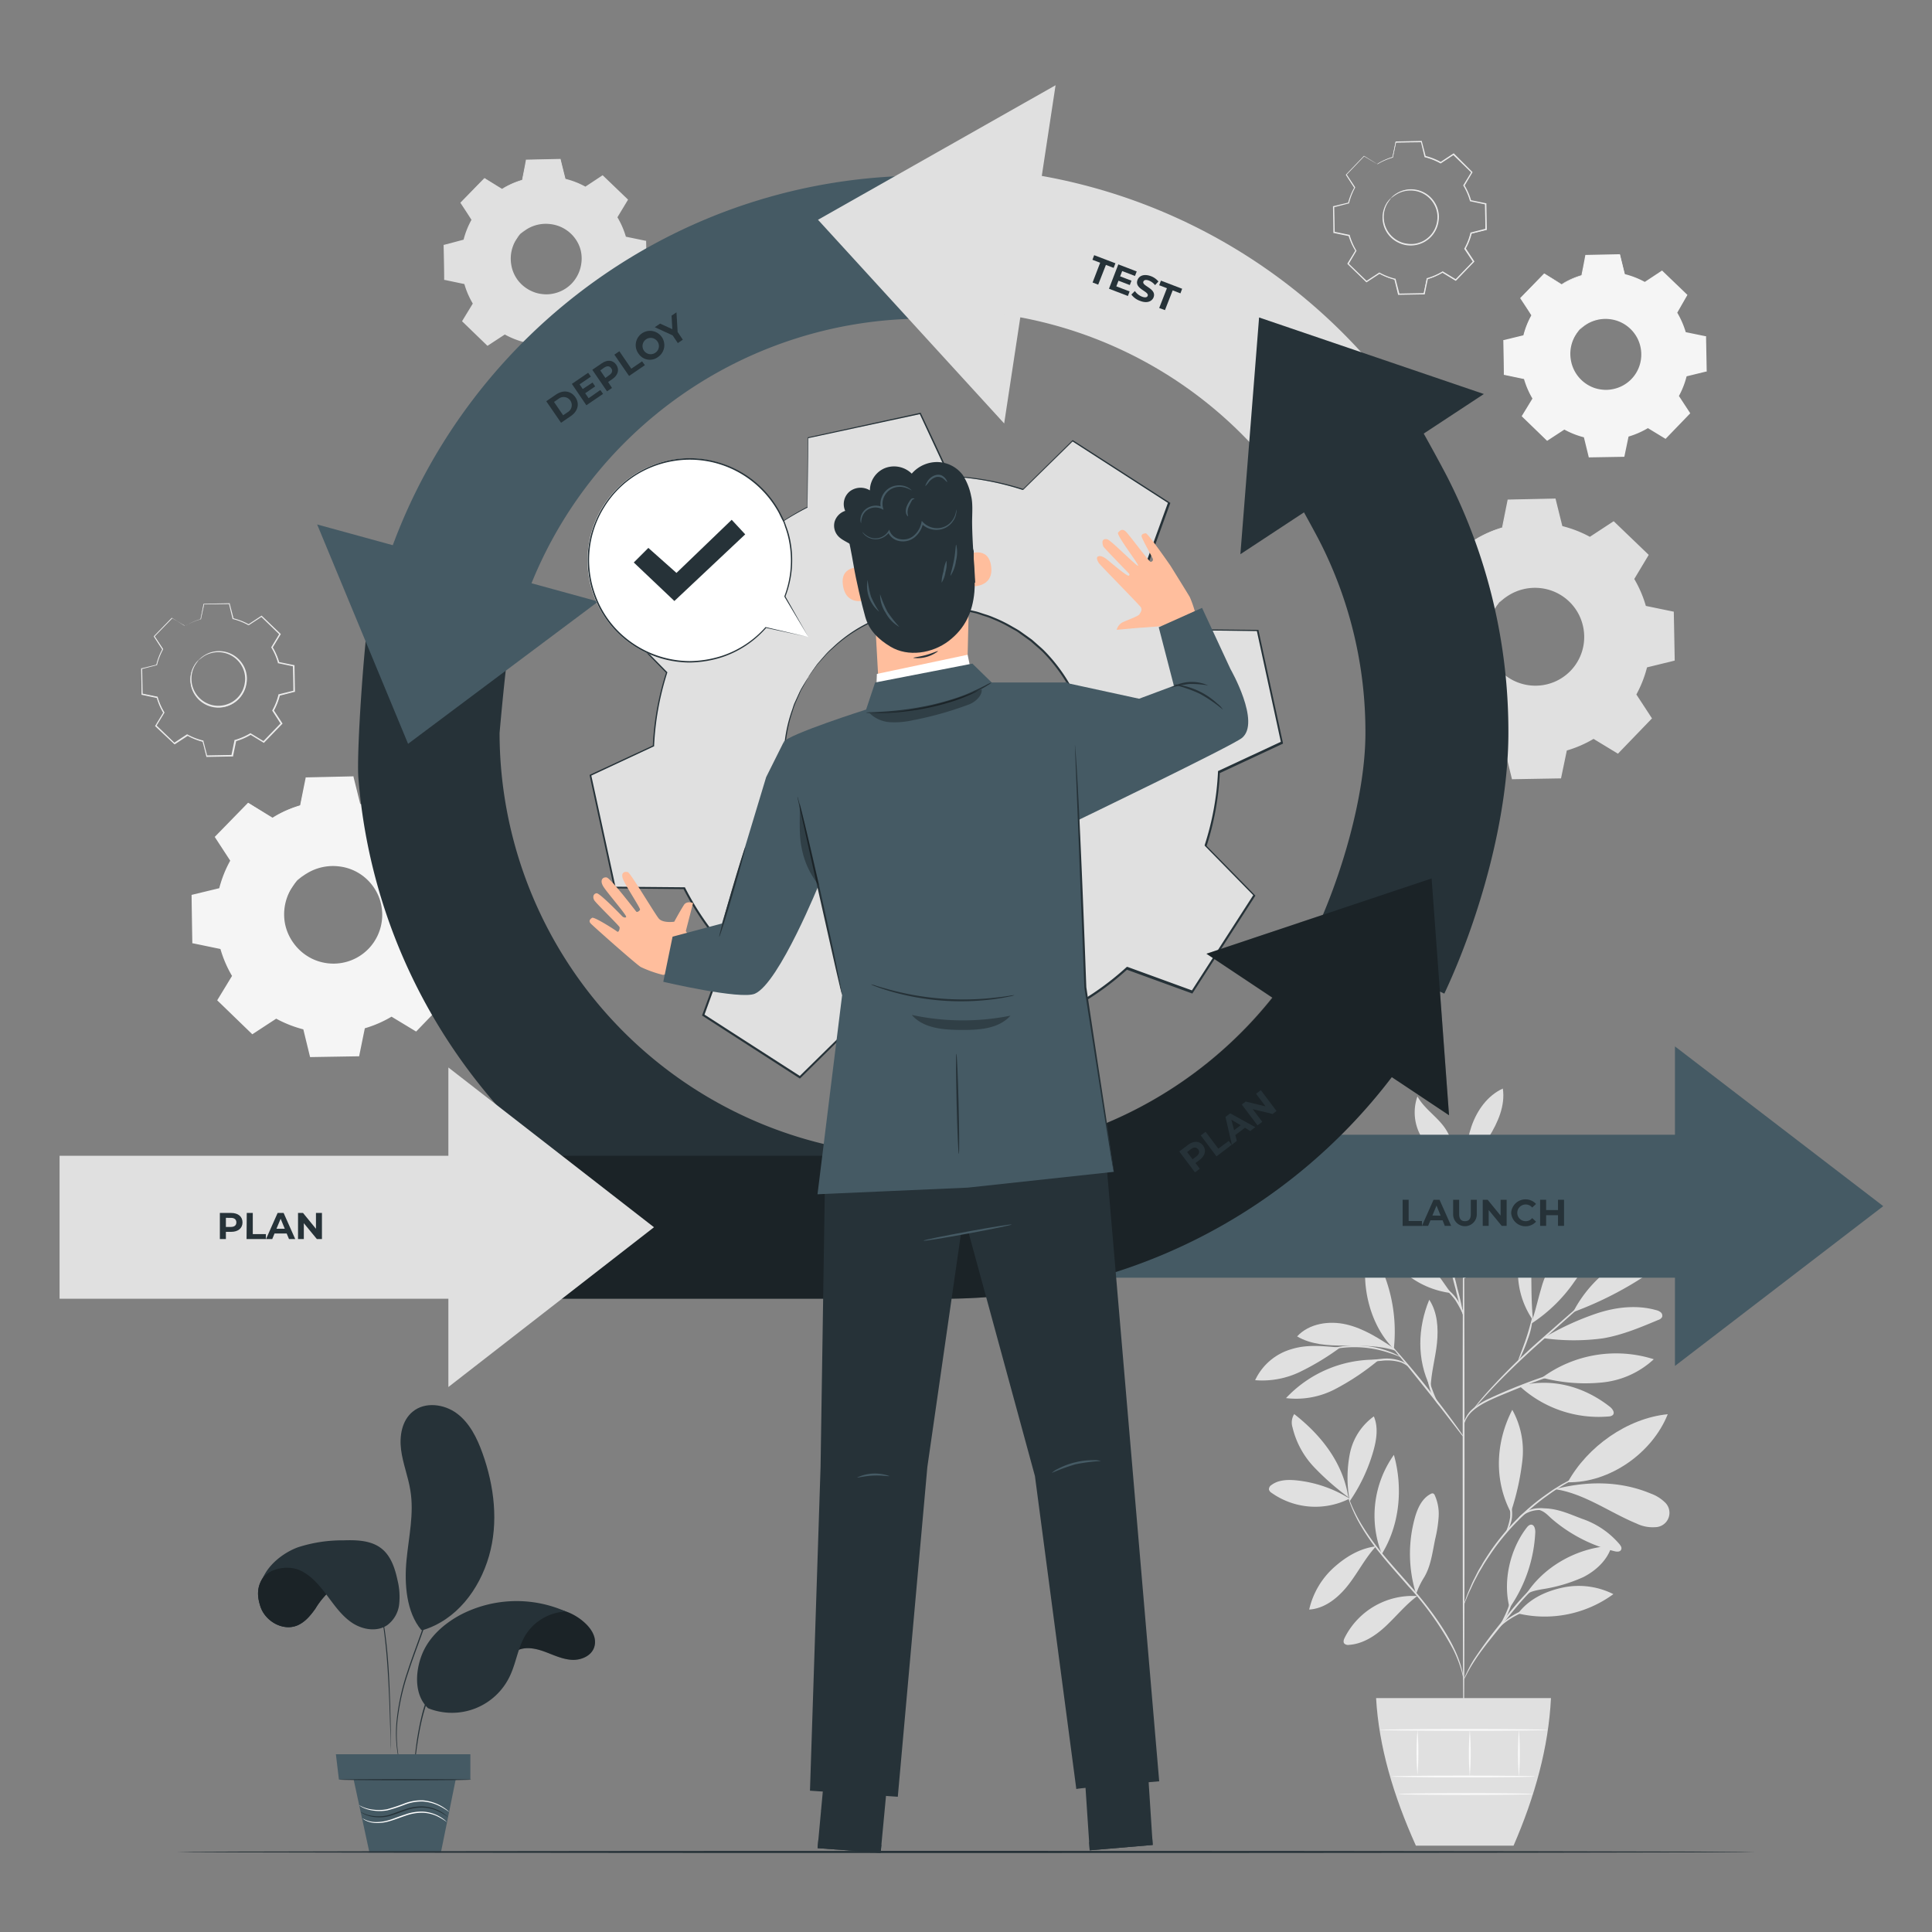 <svg xmlns="http://www.w3.org/2000/svg" viewBox="0 0 500 500"><rect x="0" y="0" width="500" height="500" fill="#808080" stroke="none"/><g id="freepik--background-complete--inject-10"><path d="M381.64,139.7a29.63,29.63,0,0,1,7.23-3.14l1.49-7.16,12.1-.21,1.74,7.1a29.58,29.58,0,0,1,7.35,2.89l6.11-4,8.71,8.41-3.79,6.25a29.46,29.46,0,0,1,3.14,7.23l7.16,1.49.21,12.1-7.1,1.74a29.75,29.75,0,0,1-2.89,7.34l4,6.12-8.41,8.7-6.25-3.79a29.66,29.66,0,0,1-7.23,3.15l-1.49,7.16-12.1.21-1.74-7.1a29.75,29.75,0,0,1-7.34-2.89l-6.12,4-8.71-8.41,3.79-6.25a29.63,29.63,0,0,1-3.14-7.23l-7.16-1.5L361,159.82l7.1-1.75a30.06,30.06,0,0,1,2.89-7.34l-4-6.11,8.41-8.71,6.25,3.79Zm6.45,16.12a13,13,0,1,0,18.35-.32A13,13,0,0,0,388.09,155.82Z" style="fill:#e0e0e0"></path><path d="M388.09,155.82a9.73,9.73,0,0,1,2.42-2.12,12.86,12.86,0,0,1,8.46-2,13.06,13.06,0,0,1,5.76,2,13.25,13.25,0,0,1,4.65,5.25,12.35,12.35,0,0,1,1.19,3.64,12.75,12.75,0,0,1,.07,4,13.27,13.27,0,0,1-11,11.35,12.8,12.8,0,0,1-4,.07A12.22,12.22,0,0,1,392,177a13.31,13.31,0,0,1-5.41-4.46,13.15,13.15,0,0,1-.54-14.22,9.89,9.89,0,0,1,2-2.49,30.72,30.72,0,0,0-1.79,2.64,13,13,0,0,0-1.43,8.31,12.7,12.7,0,0,0,7.41,9.6,12.76,12.76,0,0,0,7.28.89,12.6,12.6,0,0,0,10.36-10.73,12.85,12.85,0,0,0-1.15-7.24,12.7,12.7,0,0,0-9.86-7.07,12.91,12.91,0,0,0-8.25,1.73C388.91,155,388.15,155.89,388.09,155.82Z" style="fill:#e0e0e0"></path><path d="M381.64,139.7a2.71,2.71,0,0,1-.41-.21L380,138.8,375.32,136l.15,0-8.35,8.75,0-.23,4,6.09.07.11-.06.12a29.29,29.29,0,0,0-2.84,7.29l0,.15-.14,0-7.1,1.76.2-.26q.12,5.72.24,12.1l-.23-.28,7.16,1.47.19,0,.05.18a29.06,29.06,0,0,0,3.12,7.15l.1.17-.1.17L368,187.06l-.05-.41,8.71,8.4-.43,0,6.11-4,.18-.11.19.1a29.23,29.23,0,0,0,7.25,2.85l.21,0,.06.21c.54,2.23,1.14,4.65,1.74,7.1l-.36-.27,12.1-.22-.36.29,1.49-7.16,0-.22.22-.06a28.9,28.9,0,0,0,7.13-3.1h0l.19-.12.2.12,6.25,3.79-.46.06,8.4-8.71,0,.46-4-6.12-.13-.18.11-.19a29.35,29.35,0,0,0,2.86-7.25l.05-.22.21-.05,7.11-1.73-.27.35q-.11-6.19-.2-12.1l.27.33-7.16-1.5-.2,0-.05-.2a29.6,29.6,0,0,0-3.1-7.16l-.1-.16.1-.17,3.8-6.25,0,.39-8.69-8.42.36,0-6.13,4-.13.09-.14-.08a29.72,29.72,0,0,0-7.27-2.88l-.15,0,0-.14c-.63-2.59-1.19-4.91-1.72-7.11l.22.17-12.1.16.16-.14c-.62,2.86-1.12,5.2-1.54,7.15v.08h-.07a31.84,31.84,0,0,0-5.54,2.13l-1.3.68a3,3,0,0,1-.43.22l.4-.27c.28-.17.7-.43,1.28-.74a29,29,0,0,1,5.52-2.25l-.08.09c.39-1.95.86-4.3,1.44-7.17l0-.13h.13l12.1-.26h.17l.05.17c.54,2.2,1.12,4.52,1.76,7.1l-.18-.18a30.33,30.33,0,0,1,7.42,2.89h-.28l6.1-4,.19-.12.17.16,8.72,8.38.18.17-.13.22L422.85,150v-.33A30.17,30.17,0,0,1,426,157l-.25-.23,7.16,1.48.27.05v.28q.12,5.89.23,12.1v.28l-.27.07-7.11,1.74.27-.26a30.22,30.22,0,0,1-2.92,7.43v-.38l4,6.12.16.24-.21.21-8.4,8.71-.2.22-.26-.16-6.25-3.79h.38a30.22,30.22,0,0,1-7.32,3.18l.26-.29-1.49,7.16-.06.29h-.3l-12.1.21h-.29l-.07-.28c-.6-2.45-1.19-4.88-1.73-7.11l.26.27a30.3,30.3,0,0,1-7.43-2.93l.37,0-6.12,4-.23.15-.2-.19c-3-2.93-6-5.78-8.7-8.42l-.19-.18.14-.23,3.8-6.24v.33a30.13,30.13,0,0,1-3.17-7.32l.24.22-7.16-1.51-.23,0v-.23q-.1-6.37-.19-12.1v-.21l.2-.05,7.11-1.72-.18.18a30.25,30.25,0,0,1,2.94-7.39v.22l-4-6.13-.08-.12.11-.11,8.45-8.66.07-.07.08.05,4.6,2.87,1.19.75Z" style="fill:#e0e0e0"></path><path d="M70.52,211.64a29.63,29.63,0,0,1,7.23-3.14l1.49-7.16,12.1-.22,1.74,7.11a29.36,29.36,0,0,1,7.34,2.89l6.12-4,8.71,8.4-3.8,6.25A29.35,29.35,0,0,1,114.6,229l7.16,1.49.21,12.1-7.1,1.74a29.75,29.75,0,0,1-2.89,7.34l4,6.12-8.41,8.7-6.25-3.79a29.66,29.66,0,0,1-7.23,3.15L92.61,273l-12.1.21-1.74-7.1a30,30,0,0,1-7.35-2.89l-6.11,4-8.71-8.41,3.79-6.25a29.53,29.53,0,0,1-3.14-7.24l-7.16-1.49-.21-12.1L57,230a30.06,30.06,0,0,1,2.89-7.34l-4-6.11,8.41-8.71,6.25,3.79ZM77,227.76a13,13,0,1,0,18.35-.32A13,13,0,0,0,77,227.76Z" style="fill:#f5f5f5"></path><path d="M77,227.76a9.78,9.78,0,0,1,2.41-2.12,12.91,12.91,0,0,1,8.47-2,13.06,13.06,0,0,1,5.76,2,13.25,13.25,0,0,1,4.65,5.25,13.17,13.17,0,0,1,1.26,7.64,13.27,13.27,0,0,1-11,11.35,12.5,12.5,0,0,1-4,.06,12.2,12.2,0,0,1-3.68-1,13.25,13.25,0,0,1-5.41-4.47,13.13,13.13,0,0,1-.54-14.21,9.89,9.89,0,0,1,2-2.49,31.34,31.34,0,0,0-1.79,2.63,13,13,0,0,0-1.43,8.31A12.69,12.69,0,0,0,76,244.11a12.83,12.83,0,0,0,5.18,4.2,12.76,12.76,0,0,0,7.28.89A12.6,12.6,0,0,0,98.8,238.47a12,12,0,0,0-.06-3.78,11.75,11.75,0,0,0-1.09-3.46,12.7,12.7,0,0,0-4.38-5,12.55,12.55,0,0,0-5.48-2,12.91,12.91,0,0,0-8.25,1.73C77.79,227,77,227.83,77,227.76Z" style="fill:#f5f5f5"></path><path d="M70.52,211.64a2.71,2.71,0,0,1-.41-.21l-1.19-.69L64.2,208l.15,0L56,216.69l0-.24,4,6.1.07.11-.06.12a29.29,29.29,0,0,0-2.84,7.29l0,.14-.14,0L49.94,232l.2-.26q.12,5.72.24,12.1l-.23-.28L57.31,245l.18,0,.06.18a29.06,29.06,0,0,0,3.12,7.15l.1.17-.1.17c-1.17,1.94-2.47,4.07-3.78,6.25l-.06-.41,8.72,8.4-.43,0,6.11-4,.18-.12.19.11a29.62,29.62,0,0,0,7.25,2.85l.21.05,0,.21c.55,2.22,1.15,4.65,1.75,7.1l-.36-.27,12.1-.22-.36.29,1.49-7.16,0-.22.21-.06a29.18,29.18,0,0,0,7.14-3.1h0l.19-.11.19.11,6.26,3.8-.46.05,8.4-8.7,0,.46-4-6.12-.12-.18.11-.2a29.28,29.28,0,0,0,2.86-7.24l0-.22.21-.05,7.11-1.73-.27.35q-.11-6.19-.2-12.1l.27.33-7.16-1.5-.2,0,0-.2a29.6,29.6,0,0,0-3.1-7.16l-.1-.17.1-.16,3.8-6.25,0,.39-8.69-8.43.36,0-6.13,4-.13.09-.15-.08A29.26,29.26,0,0,0,93,208.47l-.15,0,0-.14c-.63-2.59-1.19-4.91-1.72-7.11l.22.17-12.1.15.16-.13c-.62,2.86-1.12,5.2-1.54,7.15l0,.07-.06,0a31,31,0,0,0-5.54,2.13l-1.3.68a3,3,0,0,1-.43.22l.4-.27c.28-.17.7-.43,1.28-.74a29,29,0,0,1,5.52-2.25l-.08.09c.39-1.95.86-4.3,1.44-7.17l0-.13h.13l12.1-.27h.17l0,.17c.54,2.2,1.12,4.52,1.76,7.1l-.18-.18a29.72,29.72,0,0,1,7.41,2.89h-.27l6.1-4,.19-.12.17.15c2.75,2.66,5.65,5.44,8.72,8.39l.18.17-.13.21c-1.23,2-2.48,4.12-3.78,6.26v-.33a30.17,30.17,0,0,1,3.19,7.31l-.25-.24,7.16,1.49.27.05v.28q.12,5.89.23,12.09v.29l-.27.06L115,244.68l.27-.26a30.22,30.22,0,0,1-2.92,7.43v-.38l4,6.12.16.24-.21.21-8.4,8.71-.21.21-.25-.15L101.14,263h.38a29.83,29.83,0,0,1-7.32,3.18l.26-.28L93,273.08l-.06.29h-.3l-12.1.2h-.29l-.07-.28c-.6-2.46-1.19-4.88-1.73-7.11l.26.27a30.7,30.7,0,0,1-7.43-2.93l.37,0-6.12,4-.23.15-.2-.19-8.7-8.42-.19-.18.14-.23,3.8-6.25v.34A30.29,30.29,0,0,1,57,245.43l.24.21L50,244.14l-.23,0v-.23q-.11-6.37-.19-12.1v-.21l.2-.05,7.11-1.72-.18.17a30.17,30.17,0,0,1,2.94-7.38v.22l-4-6.13-.08-.13.11-.1,8.45-8.66.07-.07.08.05,4.6,2.87,1.19.75Z" style="fill:#f5f5f5"></path><path d="M404.15,73.59a21.69,21.69,0,0,1,5.24-2.28l1.08-5.19,8.77-.15,1.26,5.15a21.41,21.41,0,0,1,5.32,2.09l4.43-2.91,6.31,6.1-2.74,4.52a21.34,21.34,0,0,1,2.27,5.25l5.19,1.08.16,8.77-5.15,1.26a21.56,21.56,0,0,1-2.09,5.32l2.9,4.43L431,113.34l-4.53-2.75a21.69,21.69,0,0,1-5.24,2.28l-1.08,5.19-8.77.15-1.26-5.15a21.41,21.41,0,0,1-5.32-2.09l-4.43,2.91-6.31-6.1,2.74-4.53A21.11,21.11,0,0,1,394.54,98l-5.19-1.08-.16-8.77,5.15-1.26a21.41,21.41,0,0,1,2.09-5.32l-2.9-4.43,6.09-6.31,4.53,2.75Zm4.67,11.68A9.41,9.41,0,1,0,422.13,85,9.41,9.41,0,0,0,408.82,85.27Z" style="fill:#f5f5f5"></path><path d="M408.82,85.27a7.41,7.41,0,0,1,1.76-1.54,9.49,9.49,0,0,1,10.3,0,9.72,9.72,0,0,1,3.38,3.8,9.79,9.79,0,0,1,.91,5.54,9.64,9.64,0,0,1-7.95,8.23,9.05,9.05,0,0,1-2.89,0,8.83,8.83,0,0,1-2.67-.76,9.69,9.69,0,0,1-3.92-3.24,9.56,9.56,0,0,1-1.63-4.11,9.41,9.41,0,0,1,1.24-6.19,7.32,7.32,0,0,1,1.47-1.8c.06,0-.56.62-1.29,1.91a9.36,9.36,0,0,0-1,6,9.25,9.25,0,0,0,5.37,7,8.53,8.53,0,0,0,2.54.7,8.42,8.42,0,0,0,2.74-.06,9.09,9.09,0,0,0,7.5-7.77,9.28,9.28,0,0,0-.83-5.25,9.21,9.21,0,0,0-7.14-5.12,9.35,9.35,0,0,0-6,1.25C409.42,84.68,408.87,85.32,408.82,85.27Z" style="fill:#f5f5f5"></path><path d="M404.15,73.59a1.36,1.36,0,0,1-.29-.15l-.87-.51-3.42-2,.11,0-6.05,6.35v-.17l2.93,4.42.05.08-.05.08a21.83,21.83,0,0,0-2.06,5.28l0,.11-.11,0-5.14,1.28.14-.19c.06,2.76.12,5.69.18,8.77l-.17-.21,5.19,1.07.13,0,0,.13a21.2,21.2,0,0,0,2.26,5.18l.08.12-.08.13-2.74,4.53,0-.3,6.32,6.08-.31,0c1.38-.91,2.89-1.91,4.43-2.91l.13-.09.13.08a21.35,21.35,0,0,0,5.26,2.06l.15,0,0,.15c.4,1.61.83,3.37,1.27,5.15l-.27-.2,8.77-.16-.26.21c.34-1.64.71-3.4,1.08-5.19l0-.16.15,0a21.15,21.15,0,0,0,5.18-2.25h0l.14-.08.14.08,4.53,2.75-.33,0,6.09-6.31,0,.33L434,102.74l-.08-.13.07-.14A20.65,20.65,0,0,0,436,97.22l0-.16.16,0,5.15-1.25-.2.25c-.05-3-.1-5.92-.15-8.77l.2.24L436,86.41l-.14,0,0-.14a21.25,21.25,0,0,0-2.24-5.18l-.08-.13.08-.12,2.75-4.52,0,.28-6.3-6.11.26,0-4.44,2.89-.1.06-.1-.05a21.25,21.25,0,0,0-5.27-2.09l-.1,0,0-.1c-.45-1.87-.86-3.56-1.24-5.15l.15.12-8.76.11.11-.09c-.44,2.07-.81,3.76-1.11,5.18v0h-.05a22.14,22.14,0,0,0-4,1.55l-1,.49a1.53,1.53,0,0,1-.31.16,1.88,1.88,0,0,1,.29-.2c.2-.12.51-.31.93-.53a20.71,20.71,0,0,1,4-1.63l-.06.06c.28-1.41.63-3.12,1-5.19l0-.1h.1l8.77-.19h.12l0,.12c.39,1.59.81,3.27,1.27,5.14l-.12-.13a21.69,21.69,0,0,1,5.37,2.1h-.2l4.42-2.92.14-.09.12.12q3,2.88,6.32,6.07l.13.13-.1.15L434,81.05V80.8a22.51,22.51,0,0,1,2.31,5.3l-.19-.17L441.33,87l.2,0v.19c.05,2.86.11,5.78.16,8.77v.21l-.2,0-5.15,1.26.19-.19a21.56,21.56,0,0,1-2.11,5.39v-.28l2.9,4.43.12.18-.15.15-6.09,6.31-.15.16-.18-.11-4.53-2.75h.27a21.77,21.77,0,0,1-5.3,2.31l.19-.21-1.08,5.19-.05.21h-.21l-8.77.15h-.21l-.05-.21c-.43-1.77-.86-3.53-1.26-5.14l.19.19a21.65,21.65,0,0,1-5.38-2.13H405l-4.44,2.9-.16.11-.15-.14-6.3-6.1-.14-.14.1-.16,2.76-4.53v.25a22,22,0,0,1-2.3-5.31l.17.16-5.19-1.09-.16,0v-.16c0-3.08-.09-6-.13-8.77V88l.15,0,5.15-1.25-.13.13a21.2,21.2,0,0,1,2.13-5.35v.16c-1-1.6-2-3.1-2.89-4.44l-.05-.1.07-.07,6.13-6.28.05,0,.05,0c1.45.9,2.57,1.59,3.34,2.08l.86.54A3.52,3.52,0,0,1,404.15,73.59Z" style="fill:#f5f5f5"></path><path d="M129.93,48.89a21.76,21.76,0,0,1,5.25-2.28l1.08-5.19,8.76-.15,1.27,5.15a21.33,21.33,0,0,1,5.32,2.09L156,45.6l6.31,6.09-2.75,4.53a21.76,21.76,0,0,1,2.28,5.25l5.19,1.08.15,8.77-5.15,1.26A21.72,21.72,0,0,1,160,77.9l2.9,4.43-6.09,6.31-4.53-2.75A21.69,21.69,0,0,1,147,88.17l-1.08,5.19-8.77.15-1.26-5.15a21.41,21.41,0,0,1-5.32-2.09l-4.43,2.9-6.31-6.09,2.75-4.53a21.52,21.52,0,0,1-2.28-5.24l-5.19-1.08L115,63.46l5.14-1.26a21.44,21.44,0,0,1,2.1-5.32l-2.91-4.43,6.09-6.31,4.53,2.75Zm4.68,11.68a9.41,9.41,0,1,0,13.3-.24A9.4,9.4,0,0,0,134.61,60.57Z" style="fill:#e0e0e0"></path><path d="M134.61,60.57A7.19,7.19,0,0,1,136.36,59a9.51,9.51,0,0,1,10.31,0,9.62,9.62,0,0,1,3.37,3.8A9.57,9.57,0,0,1,151,68.4,9.59,9.59,0,0,1,143,76.62a9.67,9.67,0,0,1-5.57-.71,9.6,9.6,0,0,1-3.91-3.24,9.5,9.5,0,0,1-.4-10.3,6.94,6.94,0,0,1,1.48-1.8,22.24,22.24,0,0,0-1.29,1.91,9.36,9.36,0,0,0-1,6,9.06,9.06,0,0,0,1.61,3.91,9.29,9.29,0,0,0,3.76,3,8.55,8.55,0,0,0,2.53.7,8.42,8.42,0,0,0,2.74-.06,9.16,9.16,0,0,0,5-2.65,9.28,9.28,0,0,0,2.48-5.12,9,9,0,0,0,0-2.74,8.47,8.47,0,0,0-.8-2.51A9.21,9.21,0,0,0,142.45,58a9.37,9.37,0,0,0-6,1.25A21.26,21.26,0,0,0,134.61,60.57Z" style="fill:#e0e0e0"></path><path d="M129.93,48.89l-.29-.16-.87-.5-3.41-2,.1,0-6,6.35,0-.17c.88,1.34,1.87,2.82,2.92,4.42l.05.07,0,.09a20.89,20.89,0,0,0-2.06,5.28l0,.11-.1,0L115,63.65l.15-.19c0,2.76.11,5.69.17,8.77l-.17-.21,5.19,1.07.14,0,0,.13a21.63,21.63,0,0,0,2.27,5.18l.07.12-.07.12-2.74,4.54,0-.3L126.33,89,126,89l4.43-2.9.13-.09.14.08A21.52,21.52,0,0,0,136,88.11l.16,0,0,.15c.4,1.61.83,3.37,1.27,5.15l-.26-.2,8.76-.16-.25.21,1.08-5.19,0-.16.16,0a21.25,21.25,0,0,0,5.17-2.25h0l.14-.08.14.08,4.53,2.75-.33,0,6.09-6.31,0,.33L159.76,78l-.09-.13.08-.14a21.33,21.33,0,0,0,2.07-5.26l0-.15.15,0,5.15-1.25-.2.25c-.05-3-.09-5.92-.14-8.77l.2.24-5.19-1.09-.15,0,0-.14a21.08,21.08,0,0,0-2.24-5.18l-.07-.13.07-.12,2.75-4.52,0,.28-6.3-6.11.26,0-4.44,2.89-.1.06-.1,0a21,21,0,0,0-5.27-2.09l-.1,0,0-.1c-.45-1.88-.86-3.56-1.24-5.15l.16.12-8.77.11.11-.09c-.44,2.07-.8,3.76-1.11,5.18v0h-.05a22.14,22.14,0,0,0-4,1.55l-.94.49-.32.16a1.74,1.74,0,0,1,.3-.2c.2-.12.5-.31.92-.53a20.71,20.71,0,0,1,4-1.63l-.06.06c.29-1.42.63-3.12,1-5.19l0-.1h.09l8.77-.19h.13l0,.12c.39,1.59.81,3.27,1.28,5.14l-.13-.13a21.54,21.54,0,0,1,5.37,2.1h-.2l4.42-2.92.14-.09.12.12,6.32,6.07.13.13-.09.15-2.74,4.54V56.1a21.72,21.72,0,0,1,2.31,5.3l-.18-.17,5.19,1.07.19,0v.2c.06,2.85.11,5.78.17,8.77v.21l-.2,0-5.15,1.27.2-.19A22.14,22.14,0,0,1,160.21,78v-.28l2.91,4.43.11.18-.14.15L157,88.82l-.15.16-.19-.11-4.53-2.75h.28a21.84,21.84,0,0,1-5.31,2.31l.19-.21-1.08,5.19,0,.21h-.22l-8.76.16H137l-.05-.21c-.44-1.77-.87-3.53-1.26-5.14l.19.19a21.65,21.65,0,0,1-5.38-2.13h.26l-4.43,2.9-.17.11-.14-.13-6.31-6.1-.13-.14.1-.16c.95-1.58,1.9-3.12,2.75-4.53v.24a21.32,21.32,0,0,1-2.29-5.3l.16.16-5.18-1.09-.17,0v-.17c0-3.07-.09-6-.14-8.76v-.16l.15,0L120.08,62l-.13.13a21.58,21.58,0,0,1,2.13-5.35V57c-1-1.6-2-3.1-2.88-4.44l-.06-.1.07-.07,6.13-6.28,0,0,.06,0,3.33,2.08.86.54A1.39,1.39,0,0,1,129.93,48.89Z" style="fill:#e0e0e0"></path><path d="M361.88,76.2v0l-.95-3.87a16.81,16.81,0,0,1-4-1.57l-3.35,2.19h0l-4.79-4.62h0l2.07-3.41a16.22,16.22,0,0,1-1.71-3.94l-3.92-.82v0l-.11-6.64h0l3.87-1a16.81,16.81,0,0,1,1.57-4l-2.19-3.35h0L353,40.36h0l3.41,2.06a16.62,16.62,0,0,1,3.94-1.71l.82-3.92h0l6.65-.12v0l.95,3.87a16.43,16.43,0,0,1,4,1.58l3.35-2.2h0L381,44.58v0L378.88,48A16.27,16.27,0,0,1,380.59,52l3.92.81v0l.12,6.65h0l-3.87,1a16.43,16.43,0,0,1-1.58,4l2.2,3.35v0l-4.62,4.78h0l-3.41-2.07a16.12,16.12,0,0,1-3.95,1.71l-.81,3.93h0Zm-4.95-5.52h0a16,16,0,0,0,4,1.57h0l.95,3.87,6.59-.11.81-3.92h0a16.54,16.54,0,0,0,4-1.72h0l3.4,2.06,4.58-4.73-2.19-3.35h0a15.73,15.73,0,0,0,1.58-4v0h0l3.87-1-.12-6.59L380.55,52v0A16.12,16.12,0,0,0,378.83,48h0v0l2.06-3.4L376.15,40l-3.34,2.2h0a16,16,0,0,0-4-1.58h0v0l-.94-3.87-6.59.12-.81,3.91h0a15.78,15.78,0,0,0-3.95,1.72h0L353,40.42l-4.58,4.74,2.19,3.34v0a15.78,15.78,0,0,0-1.57,4h0l-3.87,1,.11,6.58,3.92.81v0a16.79,16.79,0,0,0,1.72,4h0l-2.06,3.41,4.74,4.57Zm8.15-7.33a7.1,7.1,0,0,1-7.13-7,7,7,0,0,1,2-5.08h0a7.13,7.13,0,1,1,5.13,12.08Zm0-14.2a7.06,7.06,0,0,0-5.1,2.16h0a7.09,7.09,0,0,0,.18,10,7.08,7.08,0,1,0,4.92-12.17Z" style="fill:#e0e0e0"></path><path d="M360,51.29a5.18,5.18,0,0,1,1.32-1.16,7.08,7.08,0,0,1,4.64-1.1,7.22,7.22,0,0,1,5.7,4,7,7,0,0,1,.64,2,6.63,6.63,0,0,1,0,2.18,7.25,7.25,0,0,1-6,6.22,7.18,7.18,0,0,1-4.2-.54,7.26,7.26,0,0,1-3-2.45,7.18,7.18,0,0,1-.3-7.78A5.23,5.23,0,0,1,360,51.29a15.87,15.87,0,0,0-1,1.44,7,7,0,0,0,.43,7.51,7,7,0,0,0,2.84,2.3,6.44,6.44,0,0,0,1.91.53,6.92,6.92,0,0,0,2.08,0,6.89,6.89,0,0,0,5.67-5.88,6.52,6.52,0,0,0,0-2.07,6.63,6.63,0,0,0-.6-1.89,7.05,7.05,0,0,0-2.4-2.76,7,7,0,0,0-3-1.11,7.07,7.07,0,0,0-4.52.94A17,17,0,0,0,360,51.29Z" style="fill:#ebebeb"></path><path d="M356.43,42.46l-.22-.11-.65-.38L353,40.44h.08l-4.58,4.8,0-.13c.66,1,1.41,2.13,2.2,3.34l0,.06,0,.06a16.34,16.34,0,0,0-1.56,4l0,.08-.08,0-3.88,1,.11-.15q.06,3.14.13,6.63l-.13-.16,3.92.81.1,0,0,.1A16.28,16.28,0,0,0,351,64.79l.06.09L351,65,349,68.39l0-.22,4.77,4.6-.23,0,3.34-2.19.1-.07.1.06a16.18,16.18,0,0,0,4,1.56l.11,0,0,.11,1,3.89-.2-.15,6.62-.12-.19.16c.26-1.24.53-2.57.81-3.92l0-.12.12,0a16.28,16.28,0,0,0,3.91-1.7h0l.11-.07.1.07,3.42,2.07-.25,0,4.6-4.76,0,.25L379,64.49l-.07-.1.06-.11a15.84,15.84,0,0,0,1.56-4l0-.11.12,0,3.89-1-.15.19c0-2.26-.07-4.47-.11-6.62l.15.18-3.92-.82-.11,0,0-.1a15.64,15.64,0,0,0-1.69-3.92l-.06-.09.06-.1,2.08-3.41,0,.21-4.75-4.62.19,0-3.35,2.19-.08.05-.07-.05a16.57,16.57,0,0,0-4-1.58l-.08,0,0-.07-.94-3.9.12.1-6.63.08.09-.07c-.34,1.56-.61,2.85-.84,3.92v0h0a16.86,16.86,0,0,0-3,1.16l-.71.37-.24.12.22-.15.7-.4a15.45,15.45,0,0,1,3-1.23l-.05,0c.22-1.07.48-2.36.79-3.93l0-.07h.07l6.62-.14h.1l0,.1,1,3.88-.1-.1a16.73,16.73,0,0,1,4.06,1.59h-.15l3.34-2.2.1-.07.09.09L381,44.46l.1.1-.07.11L379,48.1v-.18a16.32,16.32,0,0,1,1.74,4l-.13-.13,3.92.81.14,0v.15q.06,3.22.12,6.62v.16l-.15,0-3.89.95.15-.14a16.65,16.65,0,0,1-1.6,4.07v-.21l2.2,3.35.09.13-.12.12-4.6,4.77-.11.11-.14-.08-3.42-2.08h.21a16.93,16.93,0,0,1-4,1.74l.14-.16c-.28,1.35-.56,2.69-.81,3.92l0,.16h-.16l-6.62.12h-.16l0-.15c-.33-1.35-.65-2.68-.95-3.89l.14.14a16.3,16.3,0,0,1-4.06-1.6h.2l-3.35,2.19-.13.08-.11-.1-4.76-4.61-.1-.1.07-.12c.73-1.19,1.44-2.36,2.08-3.42V65A16.16,16.16,0,0,1,349,61l.13.12-3.92-.82-.13,0V60.1c0-2.32-.07-4.54-.1-6.62v-.12l.11,0,3.89-.94-.1.1a16.63,16.63,0,0,1,1.61-4v.12l-2.18-3.36,0-.07.06-.06L353,40.34l0,0,0,0,2.53,1.57.64.41Z" style="fill:#ebebeb"></path><path d="M53.42,195.72v0l-1-3.87a16.43,16.43,0,0,1-4-1.58l-3.35,2.2h0l-4.78-4.62v0l2.07-3.41a15.89,15.89,0,0,1-1.71-3.94l-3.93-.81v0L36.65,173h0l3.87-.95a16.81,16.81,0,0,1,1.57-4l-2.19-3.35v0l4.62-4.78h0L48,162a16.62,16.62,0,0,1,3.94-1.71l.82-3.93h0l6.64-.11v0l1,3.87a16.81,16.81,0,0,1,4,1.57l3.35-2.19h0l4.78,4.62h0l-2.06,3.41a16.62,16.62,0,0,1,1.71,3.94l3.92.82v0l.12,6.65h0l-3.87,1a16.43,16.43,0,0,1-1.58,4l2.2,3.35h0L68.27,192h0L64.84,190a16.27,16.27,0,0,1-3.94,1.71l-.81,3.92h0Zm-5-5.52h0a16,16,0,0,0,4,1.58h0l1,3.87,6.59-.11.81-3.92h0a16.12,16.12,0,0,0,3.95-1.71h0l3.4,2.06,4.58-4.74-2.19-3.34h0a15.65,15.65,0,0,0,1.58-4h0l3.87-.94L76,172.32l-3.91-.81v0a16.12,16.12,0,0,0-1.71-4v0h0l2.06-3.41-4.74-4.57-3.34,2.19h0a15.65,15.65,0,0,0-4-1.58h0l-.94-3.87-6.59.11L52,160.28h0A16.54,16.54,0,0,0,48,162h0l-3.41-2.06L40,164.68,42.17,168h0a15.65,15.65,0,0,0-1.58,4h0L36.7,173l.11,6.59,3.92.81v0a16.54,16.54,0,0,0,1.72,3.95h0v0l-2.06,3.4,4.74,4.58Zm8.15-7.33a7.12,7.12,0,0,1-7.13-7,7,7,0,0,1,2-5.08,7.13,7.13,0,1,1,5.13,12.08Zm0-14.21h-.13a7.24,7.24,0,1,0,.13,0Z" style="fill:#e0e0e0"></path><path d="M51.51,170.81a5.31,5.31,0,0,1,1.32-1.17,7.09,7.09,0,0,1,4.64-1.09,7.19,7.19,0,0,1,3.15,1.12,7.37,7.37,0,0,1,2.55,2.87,7,7,0,0,1,.64,2,6.69,6.69,0,0,1,0,2.19,7.25,7.25,0,0,1-6,6.22,7.4,7.4,0,0,1-4.2-.54,7.21,7.21,0,0,1-3-2.45,7.18,7.18,0,0,1-.3-7.78,5.23,5.23,0,0,1,1.12-1.36,14.19,14.19,0,0,0-1,1.44,7,7,0,0,0,3.27,9.8,6.46,6.46,0,0,0,1.91.54,6.62,6.62,0,0,0,2.08-.05,6.87,6.87,0,0,0,5.67-5.87,6.52,6.52,0,0,0,0-2.07,6.69,6.69,0,0,0-.6-1.9,7,7,0,0,0-5.4-3.87,7.13,7.13,0,0,0-4.52.95A14.48,14.48,0,0,0,51.51,170.81Z" style="fill:#ebebeb"></path><path d="M48,162a.94.94,0,0,1-.22-.12l-.65-.37L44.52,160h.08L40,164.74l0-.12c.66,1,1.41,2.13,2.2,3.33l0,.06,0,.07a16.34,16.34,0,0,0-1.56,4l0,.08-.08,0-3.88,1,.11-.14q.06,3.13.13,6.62l-.13-.15,3.92.81.1,0,0,.1a16,16,0,0,0,1.71,3.91l.06.09-.06.1-2.07,3.42,0-.22,4.77,4.59-.23,0,3.34-2.2.1-.06.1.06a16.17,16.17,0,0,0,4,1.55l.11,0,0,.12,1,3.89-.2-.15,6.62-.12-.19.16c.26-1.24.53-2.58.81-3.92l0-.12.12,0a16.65,16.65,0,0,0,3.91-1.69h0l.11-.06.1.06,3.42,2.08-.25,0,4.6-4.76,0,.25L70.51,184l-.07-.1.06-.11a15.84,15.84,0,0,0,1.56-4l0-.11.12,0,3.89-.95-.15.19c0-2.26-.07-4.47-.11-6.63l.15.18-3.92-.82-.11,0,0-.11a16,16,0,0,0-1.69-3.92l-.06-.09.06-.09L72.32,164l0,.21-4.75-4.61.19,0-3.35,2.19-.08,0-.07,0a16.17,16.17,0,0,0-4-1.58l-.08,0,0-.08-.94-3.89.12.09-6.63.09.09-.07c-.34,1.56-.61,2.84-.84,3.91v0h0a16.43,16.43,0,0,0-3,1.17l-.71.37A1,1,0,0,1,48,162l.22-.15.7-.4a15.45,15.45,0,0,1,3-1.23l-.05.05c.22-1.08.48-2.36.79-3.93l0-.07h.07l6.62-.15h.1l0,.09,1,3.89-.1-.1a16.33,16.33,0,0,1,4.06,1.59h-.15l3.34-2.2.1-.07.09.09L72.58,164l.1.09-.07.12-2.07,3.42v-.18a16.39,16.39,0,0,1,1.74,4l-.13-.13,3.92.81.14,0v.15q.06,3.22.12,6.62v.16l-.15,0-3.89,1,.15-.14a16.81,16.81,0,0,1-1.6,4.07v-.21c.73,1.1,1.46,2.22,2.2,3.35l.09.13-.12.12-4.6,4.76-.11.12-.14-.08-3.42-2.08H65a16.15,16.15,0,0,1-4,1.74l.14-.15c-.28,1.35-.56,2.68-.81,3.92l0,.16h-.16l-6.62.12h-.16l0-.16c-.33-1.34-.65-2.67-1-3.89l.14.15a16.31,16.31,0,0,1-4.06-1.61h.2l-3.35,2.19-.13.08-.11-.1L40.23,188l-.1-.1.07-.13,2.08-3.42v.19a16.16,16.16,0,0,1-1.73-4l.13.12-3.92-.83-.13,0v-.13c0-2.32-.07-4.54-.1-6.62v-.12l.11,0,3.89-.94-.1.1A16.54,16.54,0,0,1,42,168v.13l-2.18-3.36,0-.07,0-.06,4.63-4.74,0,0,0,0,2.53,1.57.64.41A1.77,1.77,0,0,1,48,162Z" style="fill:#ebebeb"></path><path d="M349.26,387.84a32.12,32.12,0,0,0-13.71-4.72c-2.24-.23-4.69-.16-6.49,1.19a1.33,1.33,0,0,0-.66,1.19,1.46,1.46,0,0,0,.63.81,19.62,19.62,0,0,0,20.23,1.53" style="fill:#e0e0e0"></path><path d="M348.91,387.45a67,67,0,0,1-8.86-7.79,22.43,22.43,0,0,1-5.55-10.27,4.12,4.12,0,0,1,.44-3.43c7.06,5.51,12.61,12.64,14,21.49" style="fill:#e0e0e0"></path><path d="M349.19,387.79a32.23,32.23,0,0,1,.16-11.63,15.72,15.72,0,0,1,6.2-9.6c1.22,2.86.69,6.14-.17,9.12a44.29,44.29,0,0,1-6.14,12.93" style="fill:#e0e0e0"></path><path d="M356.11,400.19c-4.2.51-7.86,2.72-11,5.56a20.89,20.89,0,0,0-6.29,10.8c4.12-.25,7.62-3.16,10.15-6.42s4.3-6.83,7.08-9.88" style="fill:#e0e0e0"></path><path d="M357.61,402.17a27.12,27.12,0,0,1,3.13-25.65c2.4,8.51,1.52,18.13-3.13,25.65" style="fill:#e0e0e0"></path><path d="M366.76,413.06A19.65,19.65,0,0,0,348,423.85c-.23.47-.43,1.06-.12,1.47a1.39,1.39,0,0,0,1.24.37c3.7-.24,7-2.46,9.68-5s5.05-5.45,8-7.64" style="fill:#e0e0e0"></path><path d="M366.46,412.47a35,35,0,0,1-.34-19.51c.68-2.51,1.84-5.16,4.16-6.34a.82.82,0,0,1,.64-.11.89.89,0,0,1,.4.47,11.75,11.75,0,0,1,1,5.6,34,34,0,0,1-.88,5.66c-.73,3.46-1.12,7.19-3,10.17a20.93,20.93,0,0,0-1.2,2.24c-.36.76-.37,1-.7,1.63" style="fill:#e0e0e0"></path><path d="M390.67,416.07c-1.79-6.82.11-15.09,4.41-20.68.31-.41.73-.85,1.25-.81.79.08,1,1.13,1,1.93a37.3,37.3,0,0,1-6.62,19.56" style="fill:#e0e0e0"></path><path d="M392.85,417.56a30.08,30.08,0,0,0,24.69-5,20,20,0,0,0-13.37-1.64c-4.46,1-8.54,3-11.32,6.66" style="fill:#e0e0e0"></path><path d="M394.69,413c4.64-7.57,13.54-12.5,22.41-12.95-1,3.6-4,6.4-7.33,8.1A40.62,40.62,0,0,1,399,411.31c-1.43.28-3.39.59-4.32,1.71" style="fill:#e0e0e0"></path><path d="M391.13,391A65.15,65.15,0,0,0,394,377.86a21.91,21.91,0,0,0-2.62-13c-4.33,8.39-4.77,18.19-.38,26.55" style="fill:#e0e0e0"></path><path d="M405.73,383.61c5.07-9.22,15.41-16.58,25.88-17.61-4,10.05-15.05,17.82-25.88,17.61" style="fill:#e0e0e0"></path><path d="M402.54,385.41c7.56,1.15,14,6,21.07,8.91a9.41,9.41,0,0,0,4.76.91,3.72,3.72,0,0,0,2.33-6.59,10.11,10.11,0,0,0-3.46-2.1c-7.69-3.21-15.95-3.29-24.05-1.34" style="fill:#e0e0e0"></path><path d="M398.16,390.71c1.71.49,2.3,1.38,3.65,2.54a39.42,39.42,0,0,0,16,8.2c.61.15,1.41.22,1.71-.34s-.07-1.06-.41-1.49a22,22,0,0,0-9.65-6.55c-3.68-1.37-6.88-3-11.28-2.67" style="fill:#e0e0e0"></path><path d="M393.22,358.68a30.24,30.24,0,0,0,23.19,7.89,1.56,1.56,0,0,0,1-.38c.58-.63-.12-1.61-.8-2.14-6.81-5.32-15.07-7.52-23.44-5.37" style="fill:#e0e0e0"></path><path d="M399.08,356.54A32.31,32.31,0,0,1,428,351.77a22.94,22.94,0,0,1-13.78,6.05,43.45,43.45,0,0,1-15.14-1.28" style="fill:#e0e0e0"></path><path d="M396.75,341.82c-.67-6.8-.23-12.17-.71-19,0-.55-.15-1.21-.66-1.4-.71-.28-1.31.6-1.54,1.32a21.76,21.76,0,0,0,2.9,18.93" style="fill:#e0e0e0"></path><path d="M396.26,342.58a40.13,40.13,0,0,0,11.27-11c2.23-3,4.1-6.69,3.6-10.43a10.77,10.77,0,0,0-8.13,4,22.81,22.81,0,0,0-4.15,8.33c-.9,3-1.53,6.07-2.59,9" style="fill:#e0e0e0"></path><path d="M407.33,339.5a91,91,0,0,0,27.74-16.35c-3.32-1.34-7.11-.54-10.42.8a32.81,32.81,0,0,0-17.46,15.48" style="fill:#e0e0e0"></path><path d="M399.37,346.3a56.34,56.34,0,0,0,15.4.07c5-.83,9.71-2.81,14.38-4.77a1.7,1.7,0,0,0,1-.75,1.15,1.15,0,0,0-.35-1.23,3,3,0,0,0-1.23-.57c-5.07-1.42-10.55-.76-15.54.93a71.82,71.82,0,0,0-13.64,6.32" style="fill:#e0e0e0"></path><path d="M370.14,358.92c-3.49-7.05-3.26-15.28-.25-22.55,2.13,3.24,2.39,7.36,2,11.21s-1.56,7.82-1.64,11.69" style="fill:#e0e0e0"></path><path d="M356.19,351.88a31.47,31.47,0,0,0-23.37,9.95,21.82,21.82,0,0,0,12.8-2.37,64.12,64.12,0,0,0,11-7.34" style="fill:#e0e0e0"></path><path d="M346.81,348.74c-4.27-.34-8.37-.87-12.47.39a14.92,14.92,0,0,0-9.51,8.06A22.48,22.48,0,0,0,336.52,355a66.69,66.69,0,0,0,10.29-6.24" style="fill:#e0e0e0"></path><path d="M360.7,348.89c-3.84-2.52-7.78-5.08-12.25-6.12s-9.65-.27-12.76,3.09c3.61,2.13,8,2.38,12.2,2.38s9.33-.06,13.29,1.34" style="fill:#e0e0e0"></path><path d="M360.72,349.09c-6.56-6.44-9.05-18-6.41-26.83a40.87,40.87,0,0,1,6.41,26.83" style="fill:#e0e0e0"></path><path d="M378.76,330.83C380,328,380.87,324.94,382,322a25.22,25.22,0,0,1,4.59-8.13,12.1,12.1,0,0,1,8.12-4.22,32.68,32.68,0,0,1-15.77,21.22" style="fill:#e0e0e0"></path><path d="M375.5,334.64c-2.05-2.82-4.42-6.65-7.19-8.75s-6.4-3.38-9.78-2.57a22.78,22.78,0,0,0,17,11.32" style="fill:#e0e0e0"></path><path d="M376.15,331.07a49.26,49.26,0,0,1-3.24-10.48,16.39,16.39,0,0,1,1.64-10.66c3.61,6.81,4.77,14.11,1.78,21.22" style="fill:#e0e0e0"></path><path d="M378.8,309.93c2-6.75,8.22-11.72,14.89-14a5.46,5.46,0,0,1,2.61-.39,2.25,2.25,0,0,1,1.92,1.6c.25,1.15-.7,2.18-1.59,2.94a50.69,50.69,0,0,1-17.83,9.85" style="fill:#e0e0e0"></path><path d="M378.87,304.41c.26-4.35.53-8.77,1.94-12.89s4.15-8,8.12-9.8c.67,4.4-1.27,8.77-3.61,12.55s-5.15,7.36-6.56,11.57" style="fill:#e0e0e0"></path><path d="M378.76,307.4c-1.68-4.91-1.86-11.16-4.8-15.45-2.06-3-5.36-5-7.13-8.2a12.47,12.47,0,0,0,.41,9.31,26.83,26.83,0,0,0,5.45,7.8c2.18,2.33,4.05,4.08,6.07,6.54" style="fill:#e0e0e0"></path><path d="M378.8,452.25c-.14,0-.25-32.81-.26-73.28s.09-73.28.22-73.28.25,32.8.26,73.28S378.93,452.25,378.8,452.25Z" style="fill:#e0e0e0"></path><path d="M407.47,354a7.44,7.44,0,0,1-1.24.46l-3.39,1.14c-2.86,1-6.8,2.39-11.06,4.14S383.56,363,381.3,365a7.6,7.6,0,0,0-2.11,2.79c-.33.77-.38,1.24-.43,1.23a1.1,1.1,0,0,1,0-.34,4.53,4.53,0,0,1,.24-1,7.38,7.38,0,0,1,2.05-3,18.39,18.39,0,0,1,4.55-2.82c1.82-.85,3.84-1.74,6-2.62,4.28-1.75,8.24-3.12,11.14-4,1.44-.46,2.62-.79,3.44-1A6.19,6.19,0,0,1,407.47,354Z" style="fill:#e0e0e0"></path><path d="M416.87,330.88a2.17,2.17,0,0,1-.35.37l-1,1-3.93,3.57-13.08,11.65c-5.11,4.54-9.52,8.89-12.58,12.16-1.53,1.63-2.74,3-3.56,3.93l-.95,1.08a1.87,1.87,0,0,1-.36.36,2.93,2.93,0,0,1,.28-.42c.2-.26.49-.65.89-1.14.78-1,1.95-2.37,3.45-4a165,165,0,0,1,12.51-12.29c5.12-4.53,9.79-8.61,13.18-11.54l4-3.46,1.11-.92A2.2,2.2,0,0,1,416.87,330.88Z" style="fill:#e0e0e0"></path><path d="M392.94,352.08c-.13-.06.94-2.52,2-5.64s1.58-5.74,1.71-5.72a19.11,19.11,0,0,1-1.26,5.87,41,41,0,0,1-1.59,4A6.12,6.12,0,0,1,392.94,352.08Z" style="fill:#e0e0e0"></path><path d="M378.83,371.94A5.65,5.65,0,0,1,378,371l-2-2.59c-1.69-2.19-4-5.21-6.66-8.52s-5-6.27-6.78-8.42c-.82-1-1.52-1.87-2.06-2.55a5.4,5.4,0,0,1-.71-1,6.53,6.53,0,0,1,.85.85c.52.57,1.27,1.41,2.18,2.46,1.81,2.09,4.27,5,6.9,8.34s4.92,6.37,6.55,8.61c.81,1.12,1.46,2,1.9,2.68A7.25,7.25,0,0,1,378.83,371.94Z" style="fill:#e0e0e0"></path><path d="M372.54,363.87a11.56,11.56,0,0,1-2.64-4.93,14.22,14.22,0,0,1-.59-5h.21a1.72,1.72,0,0,1-.2.58s0-.22,0-.61l.21,0a22.24,22.24,0,0,0,.84,4.83A37.57,37.57,0,0,0,372.54,363.87Z" style="fill:#e0e0e0"></path><path d="M364.42,353.66a8,8,0,0,0-1.84-1.07,12.25,12.25,0,0,0-5.1-.41,31.35,31.35,0,0,0-5.14.83,14,14,0,0,1-2.12.51,7.61,7.61,0,0,1,2-.83,23.07,23.07,0,0,1,5.19-1,11.08,11.08,0,0,1,5.27.57A3.24,3.24,0,0,1,364.42,353.66Z" style="fill:#e0e0e0"></path><path d="M362.5,351.18c0,.08-1.07-.43-2.82-1a28.23,28.23,0,0,0-14.2-1.08c-1.81.32-2.91.66-2.94.58a3,3,0,0,1,.75-.32,17.22,17.22,0,0,1,2.13-.59,25.06,25.06,0,0,1,14.37,1.09,16.61,16.61,0,0,1,2,.92A2.61,2.61,0,0,1,362.5,351.18Z" style="fill:#e0e0e0"></path><path d="M378.76,340.72a60.75,60.75,0,0,1-2.05-7.14,60,60,0,0,1-1.6-7.25,57.42,57.42,0,0,1,2.06,7.14A58.69,58.69,0,0,1,378.76,340.72Z" style="fill:#e0e0e0"></path><path d="M378.89,340.72a34.38,34.38,0,0,0-2.27-4.27,18.91,18.91,0,0,0-3.36-3.46,3,3,0,0,1,1.3.67,10.27,10.27,0,0,1,2.44,2.51A9.36,9.36,0,0,1,378.89,340.72Z" style="fill:#e0e0e0"></path><path d="M378.8,434.76c-.06,0-.15-.79-.52-2.18a32.11,32.11,0,0,0-2.19-5.68,78.84,78.84,0,0,0-11.64-16.39c-2.6-3-5.12-5.77-7.25-8.45a57.93,57.93,0,0,1-5.19-7.48,36.34,36.34,0,0,1-2.62-5.55c-.24-.69-.42-1.22-.52-1.59a2.37,2.37,0,0,1-.13-.57s.28.75.82,2.09a40.38,40.38,0,0,0,2.74,5.45,62.42,62.42,0,0,0,5.24,7.38c2.14,2.65,4.67,5.43,7.27,8.41,5.25,5.9,9.37,11.84,11.58,16.55a28.94,28.94,0,0,1,2.07,5.78c.15.72.25,1.27.29,1.65A5,5,0,0,1,378.8,434.76Z" style="fill:#e0e0e0"></path><path d="M404.71,405.5s-.49.28-1.36.76a28.84,28.84,0,0,0-3.52,2.33,40.05,40.05,0,0,0-4.63,4.21c-1.62,1.72-3.3,3.71-5,5.85-3.42,4.28-6.61,8.07-8.52,11.09-1,1.5-1.68,2.77-2.14,3.65a11.45,11.45,0,0,1-.74,1.37s0-.14.12-.38.24-.62.46-1.07a35.34,35.34,0,0,1,2-3.75,119.53,119.53,0,0,1,8.43-11.21c1.71-2.14,3.4-4.13,5.05-5.85a38.07,38.07,0,0,1,4.74-4.18,25.26,25.26,0,0,1,3.64-2.23c.45-.22.82-.36,1.06-.47S404.7,405.48,404.71,405.5Z" style="fill:#e0e0e0"></path><path d="M405.21,415a19.91,19.91,0,0,1-2.87.42,36.63,36.63,0,0,0-6.8,1.34,20.26,20.26,0,0,0-6.1,3.2c-1.4,1.08-2.07,2-2.13,1.93s.11-.26.42-.66a10.36,10.36,0,0,1,1.5-1.53,18.26,18.26,0,0,1,6.16-3.39,30.91,30.91,0,0,1,6.92-1.23A15.7,15.7,0,0,1,405.21,415Z" style="fill:#e0e0e0"></path><path d="M388.15,420.83c-.15-.08,1.14-2.06,2.14-4.71s1.16-5,1.33-5a4.66,4.66,0,0,1,0,1.54,16.94,16.94,0,0,1-.84,3.63,17.24,17.24,0,0,1-1.67,3.32A4.62,4.62,0,0,1,388.15,420.83Z" style="fill:#e0e0e0"></path><path d="M413.1,380a3,3,0,0,1-.46.24l-1.35.61c-.59.26-1.31.58-2.12,1s-1.75.85-2.74,1.45l-1.57.89c-.54.31-1.08.68-1.65,1-1.15.7-2.31,1.56-3.54,2.44A60.77,60.77,0,0,0,386,401.81c-.84,1.26-1.66,2.45-2.33,3.62-.33.59-.69,1.14-1,1.69l-.84,1.6c-.55,1-.95,2-1.34,2.79s-.7,1.55-.93,2.14L379,415a2.53,2.53,0,0,1-.22.47,1.81,1.81,0,0,1,.13-.5l.49-1.4c.21-.61.48-1.35.86-2.19s.74-1.81,1.29-2.84l.81-1.61c.29-.57.63-1.12,1-1.72.65-1.19,1.46-2.39,2.3-3.67a58.58,58.58,0,0,1,13.75-14.23c1.25-.88,2.42-1.74,3.59-2.43.58-.35,1.13-.71,1.68-1l1.59-.87c1-.58,2-1,2.79-1.38a22.62,22.62,0,0,1,2.16-.94l1.38-.53A2,2,0,0,1,413.1,380Z" style="fill:#e0e0e0"></path><path d="M392.59,393.75a3.3,3.3,0,0,1,1.13-1.68,7.09,7.09,0,0,1,4.54-1.75,12.44,12.44,0,0,1,4.78.94,6.5,6.5,0,0,1,1.81.88,12.1,12.1,0,0,1-1.92-.57,14.6,14.6,0,0,0-4.65-.77,7.34,7.34,0,0,0-4.34,1.52A13.56,13.56,0,0,0,392.59,393.75Z" style="fill:#e0e0e0"></path><path d="M389.53,396.91a17.4,17.4,0,0,0,1.29-4.2,17.59,17.59,0,0,0-.29-4.38,2.76,2.76,0,0,1,.53,1.22,8.83,8.83,0,0,1,.23,3.22,8.61,8.61,0,0,1-1,3.07C389.93,396.57,389.57,396.94,389.53,396.91Z" style="fill:#e0e0e0"></path><path d="M356.13,439.46c.71,12.54,4.49,25.29,10.3,38.19h25.28c5.54-12.77,9.06-25.5,9.68-38.19Z" style="fill:#e0e0e0"></path><path d="M397.29,459.75c0,.13-8.32.24-18.58.24s-18.59-.11-18.59-.24,8.32-.23,18.59-.23S397.29,459.62,397.29,459.75Z" style="fill:#fafafa"></path><path d="M396.73,464.3c0,.13-7.8.23-17.42.23s-17.43-.1-17.43-.23,7.8-.24,17.43-.24S396.73,464.16,396.73,464.3Z" style="fill:#fafafa"></path><path d="M366.84,447.7a70.69,70.69,0,0,1,0,11.64,70.69,70.69,0,0,1,0-11.64Z" style="fill:#fafafa"></path><path d="M380.38,447.7a75.75,75.75,0,0,1,0,12.05,75.75,75.75,0,0,1,0-12.05Z" style="fill:#fafafa"></path><path d="M393.09,447.59a78.92,78.92,0,0,1,0,12.3,82.34,82.34,0,0,1,0-12.3Z" style="fill:#fafafa"></path><path d="M400.59,447.7c0,.13-9.76.23-21.8.23s-21.8-.1-21.8-.23,9.76-.24,21.8-.24S400.59,447.56,400.59,447.7Z" style="fill:#fafafa"></path></g><g id="freepik--Graphic--inject-10"><path d="M193,142.33a72.48,72.48,0,0,1,15.94-11l.17-18,29.06-6.3,7.6,16.3a72.72,72.72,0,0,1,19.08,3.45l12.83-12.59,25,16.1-6.15,16.89a72.48,72.48,0,0,1,11,15.94l18,.17,6.3,29.06-16.29,7.6A72.72,72.72,0,0,1,312.06,219l12.58,12.83-16.09,25-16.89-6.15a73.06,73.06,0,0,1-15.94,11l-.17,18L246.48,286l-7.59-16.29a73.06,73.06,0,0,1-19.08-3.45L207,278.85l-25-16.1,6.15-16.88a73,73,0,0,1-11-15.94l-18-.17-6.3-29.07,16.3-7.6A72.65,72.65,0,0,1,172.55,174L160,161.19l16.1-25L193,142.33Zm16.23,32.86a39.39,39.39,0,1,0,54.44-11.8A39.39,39.39,0,0,0,209.18,175.19Z" style="fill:#e0e0e0"></path><path d="M193,142.33a72.48,72.48,0,0,1,15.94-11l.17-18,29.06-6.3,7.6,16.3a72.72,72.72,0,0,1,19.08,3.45l12.83-12.59,25,16.1-6.15,16.89a72.48,72.48,0,0,1,11,15.94l18,.17,6.3,29.06-16.29,7.6A72.72,72.72,0,0,1,312.06,219l12.58,12.83-16.09,25-16.89-6.15a73.06,73.06,0,0,1-15.94,11l-.17,18L246.48,286l-7.59-16.29a73.06,73.06,0,0,1-19.08-3.45L207,278.85l-25-16.1,6.15-16.88a73,73,0,0,1-11-15.94l-18-.17-6.3-29.07,16.3-7.6A72.65,72.65,0,0,1,172.55,174L160,161.19l16.1-25L193,142.33Zm16.23,32.86a39.39,39.39,0,1,0,54.44-11.8A39.39,39.39,0,0,0,209.18,175.19Z" style="fill:none"></path><path d="M209.18,175.19l.35-.53c.26-.36.61-.88,1.08-1.54l.79-1.13c.32-.41.7-.81,1.09-1.27l1.28-1.47a21.45,21.45,0,0,1,1.59-1.55,37.24,37.24,0,0,1,9.33-6.54,39.35,39.35,0,0,1,14.51-4.06l2.13-.15c.72,0,1.44,0,2.18,0s1.48,0,2.23.1l2.26.27,1.15.15,1.14.25,2.31.52c.78.2,1.53.49,2.31.73a20,20,0,0,1,2.31.84,35.68,35.68,0,0,1,4.53,2.21c.73.43,1.5.83,2.22,1.31l2.14,1.52c.35.27.73.5,1.07.79l1,.88c.66.6,1.36,1.17,2,1.81a41.14,41.14,0,0,1,3.61,4.15,42.76,42.76,0,0,1,3.13,4.71c.45.83.84,1.71,1.28,2.57.2.44.44.86.61,1.32l.51,1.36a44,44,0,0,1,1.72,5.65,45.17,45.17,0,0,1,.78,6l.11,1.52,0,1.53,0,1.53a11.28,11.28,0,0,1-.11,1.54c-.13,1-.26,2-.38,3.08l-.69,3.05a39.25,39.25,0,0,1-13.54,21l-2.5,1.89L262,230.89l-.66.4-.7.34-1.38.67-1.38.67-1.42.53a44.8,44.8,0,0,1-5.76,1.75,45.33,45.33,0,0,1-5.85.78l-1.46.1c-.48,0-1,0-1.45,0-1,0-1.92,0-2.87-.1a42.27,42.27,0,0,1-5.57-.89,43,43,0,0,1-5.28-1.57c-.85-.33-1.66-.73-2.48-1.09l-1.22-.54c-.4-.19-.77-.44-1.16-.65L221.1,230c-.74-.46-1.41-1-2.11-1.49a36,36,0,0,1-3.89-3.2,20.38,20.38,0,0,1-1.72-1.76c-.54-.61-1.12-1.17-1.62-1.8l-1.43-1.89-.7-.93-.61-1c-.4-.65-.79-1.3-1.19-1.94s-.67-1.34-1-2-.65-1.31-.94-2-.49-1.34-.74-2a39.35,39.35,0,0,1-2.31-14.89,37.5,37.5,0,0,1,2.09-11.2c.27-.73.44-1.46.75-2.09l.81-1.77c.26-.55.47-1.06.71-1.51s.49-.84.7-1.2l1-1.61c.22-.36.34-.54.34-.54s-.09.2-.29.57-.52.93-.91,1.64l-.68,1.2c-.23.45-.43,1-.68,1.52l-.78,1.77a22.06,22.06,0,0,0-.73,2.09,37.76,37.76,0,0,0-2,11.14,39.08,39.08,0,0,0,2.37,14.75l.74,2c.29.65.62,1.29.94,2s.6,1.34,1,2,.78,1.28,1.18,1.92l.6,1,.7.92c.47.62,1,1.24,1.42,1.87s1.07,1.17,1.61,1.77a19.8,19.8,0,0,0,1.7,1.73,36.09,36.09,0,0,0,3.86,3.16c.69.49,1.36,1,2.09,1.47l2.25,1.29c.38.21.75.45,1.15.64L226,232c.81.35,1.61.75,2.44,1.07a43,43,0,0,0,5.22,1.54,39.79,39.79,0,0,0,5.51.87c.94.08,1.89.06,2.84.1.47,0,.95,0,1.43,0l1.44-.1a44.1,44.1,0,0,0,5.77-.77,43.17,43.17,0,0,0,5.68-1.74l1.41-.53,1.36-.65,1.37-.67.68-.33.65-.39,2.61-1.61,2.46-1.86a38.68,38.68,0,0,0,13.37-20.76c.23-1,.45-2,.68-3s.25-2,.37-3a9.59,9.59,0,0,0,.11-1.51l0-1.52,0-1.51-.11-1.5a44.34,44.34,0,0,0-.77-5.89,43.22,43.22,0,0,0-1.69-5.57l-.5-1.35c-.16-.45-.4-.87-.6-1.3-.43-.85-.81-1.72-1.26-2.54a40.71,40.71,0,0,0-3.08-4.65,41.62,41.62,0,0,0-3.56-4.12c-.64-.63-1.33-1.19-2-1.78l-1-.88c-.34-.28-.71-.52-1.06-.78-.7-.51-1.41-1-2.1-1.52s-1.48-.86-2.2-1.29a34.37,34.37,0,0,0-4.48-2.2,19.55,19.55,0,0,0-2.28-.84c-.77-.24-1.51-.53-2.28-.73l-2.28-.51-1.13-.26-1.14-.15-2.24-.28c-.73-.11-1.48-.07-2.2-.11s-1.45-.05-2.16,0l-2.11.14a39.23,39.23,0,0,0-14.41,3.95,37.38,37.38,0,0,0-9.32,6.43,21.52,21.52,0,0,0-1.6,1.52l-1.29,1.45c-.4.45-.79.85-1.1,1.25l-.82,1.11-1.11,1.51A6,6,0,0,1,209.18,175.19Z" style="fill:#263238"></path><path d="M193,142.33l-1.08-.38-3.22-1.15L176,136.26l.1,0-16.06,25v-.16l12.6,12.81.06.06,0,.09a73.15,73.15,0,0,0-3.42,19v.11l-.09,0-16.29,7.61.1-.21c2,9.15,4.1,18.87,6.32,29.07l-.2-.17,18,.16h.13l.06.12a72.85,72.85,0,0,0,11,15.89l.09.1,0,.13-6.14,16.88-.09-.27,25,16.09-.3,0,12.82-12.59.11-.11.14,0a73,73,0,0,0,19,3.44h.15l.06.14c2.38,5.11,5,10.67,7.6,16.3l-.28-.15,29.06-6.3-.2.25c0-5.67.11-11.8.17-18v-.15l.14-.07a73.12,73.12,0,0,0,15.87-11v0l.12-.1.15,0,16.88,6.15-.3.1,16.1-25,0,.32-12.58-12.83-.11-.11,0-.15a72.29,72.29,0,0,0,3.45-19v-.15l.14-.07,16.3-7.59-.14.28q-3.22-14.89-6.29-29.07l.23.19-18-.18h-.15l-.06-.13a72.5,72.5,0,0,0-11-15.89l-.09-.1,0-.13,6.15-16.88.09.25-25-16.11.25,0-12.84,12.58-.08.08-.11,0a72.57,72.57,0,0,0-19-3.46h-.1l0-.09L238,107.08l.17.08-29.08,6.26.09-.11c-.08,7.2-.14,13.09-.2,18v.05l0,0a74,74,0,0,0-12.3,7.88c-1.26,1-2.17,1.79-2.78,2.31s-.9.78-.9.78,1.12-1.12,3.63-3.15a71.82,71.82,0,0,1,12.27-8l0,.08c0-4.89.09-10.78.14-18v-.09l.09,0,29.06-6.34.12,0,0,.11c2.36,5,4.85,10.36,7.62,16.28l-.15-.09a73,73,0,0,1,19.13,3.44l-.19,0L277.49,114l.11-.11.14.08,25,16.09.15.09-.06.17c-2,5.48-4,11.09-6.14,16.88l-.05-.23a73.25,73.25,0,0,1,11.09,16l-.21-.13,18,.17h.19l0,.19q3.08,14.17,6.31,29.06l0,.2-.18.08-16.29,7.6.14-.22a72.91,72.91,0,0,1-3.46,19.15l-.06-.26,12.59,12.83.14.14-.11.18-16.1,25-.11.17-.19-.07-16.89-6.15.27-.05h0a73.21,73.21,0,0,1-16,11.07l.14-.23c-.06,6.17-.12,12.3-.17,18v.2l-.21.05-29.06,6.29-.2.05-.09-.19-7.59-16.29.21.14a73.09,73.09,0,0,1-19.14-3.47l.25-.06L207.15,279l-.14.13-.16-.1-25-16.11-.16-.1.06-.18c2.15-5.87,4.25-11.65,6.16-16.88l0,.23a73.25,73.25,0,0,1-11.06-16l.19.11-18-.18h-.16l0-.16c-2.2-10.2-4.3-19.92-6.28-29.07l0-.14.13-.07,16.3-7.58-.09.15A73.19,73.19,0,0,1,172.4,174l0,.15-12.57-12.84-.08-.07.06-.09,16.14-25,0-.06.06,0,12.55,4.62,3.22,1.19Z" style="fill:#263238"></path><polygon points="326.42 293.66 268.52 330.66 458.33 330.66 458.33 293.66 326.42 293.66" style="fill:#455a64"></polygon><polygon points="433.48 270.81 433.48 274.53 433.48 353.5 487.38 312.15 433.48 270.81" style="fill:#455a64"></polygon><path d="M363,310.5h1.56V316H368v1.27H363Z" style="fill:#263238"></path><path d="M373.34,315.81H370.2l-.6,1.44H368l3-6.75h1.55l3,6.75h-1.64Zm-.5-1.19L371.77,312l-1.07,2.58Z" style="fill:#263238"></path><path d="M376.07,314.28V310.5h1.56v3.72c0,1.29.56,1.82,1.51,1.82s1.5-.53,1.5-1.82V310.5h1.55v3.78a3.06,3.06,0,1,1-6.12,0Z" style="fill:#263238"></path><path d="M389.92,310.5v6.75h-1.28l-3.37-4.1v4.1h-1.54V310.5H385l3.35,4.1v-4.1Z" style="fill:#263238"></path><path d="M391.09,313.88a3.72,3.72,0,0,1,6.44-2.3l-1,.93a2.17,2.17,0,0,0-1.7-.79,2.16,2.16,0,1,0,0,4.32,2.15,2.15,0,0,0,1.7-.8l1,.92a3.71,3.71,0,0,1-6.44-2.28Z" style="fill:#263238"></path><path d="M404.77,310.5v6.75h-1.56v-2.76h-3.07v2.76h-1.56V310.5h1.56v2.66h3.07V310.5Z" style="fill:#263238"></path><path d="M92.75,201.31c5.94,75.33,69.14,134.8,146,134.8v-37A109.55,109.55,0,0,1,129.29,189.69s1.65-19.1,2.8-24.85L95.66,158h0C94.33,164.53,92.22,194.67,92.75,201.31Z" style="fill:#263238"></path><path d="M139.75,264.89l-.63,2.19,0,.06.86,1.06,1.46-1.19,1,1.2-5.22,4.28-1.85-2.26c-1.14-1.4-1.13-2.86,0-3.82a2.2,2.2,0,0,1,2.53-.28l.72-2.54Zm-3.31,4.6.81,1,1.82-1.49-.81-1c-.6-.74-1.25-.83-1.82-.37S135.84,268.75,136.44,269.49Z" style="fill:#263238"></path><path d="M134,259.3l1-.75,3.1,4.2-5.42,4-3-4.1,1-.75,2.1,2.86,1.18-.87-1.86-2.52,1-.72,1.86,2.52,1.25-.93Z" style="fill:#263238"></path><path d="M125.14,256l7.23-1.33.86,1.28-4,6.17-.94-1.4,2.86-4.39-5.16.95Z" style="fill:#263238"></path><path d="M124.78,255.41l-.83-1.33,5.73-3.57.83,1.32Z" style="fill:#263238"></path><path d="M125.15,245.3l1.09-.63,2.62,4.52L123,252.58l-2.56-4.41,1.09-.63,1.78,3.07,1.27-.74L123,247.16l1.06-.61,1.57,2.71,1.35-.78Z" style="fill:#263238"></path><path d="M115,237.75l7-1.09.77,1.49-3.4,3.4,4.77-.71.75,1.48-5,5-.73-1.44,3.53-3.51-4.95.73-.65-1.28,3.55-3.55-5,.77Z" style="fill:#263238"></path><polygon points="154.81 155.68 82.08 135.73 105.61 192.5 154.81 155.68" style="fill:#455a64"></polygon><path d="M136.27,154.27A109.62,109.62,0,0,1,239,82.46v-37c-63.31,0-117.36,40.38-137.75,96.74Z" style="fill:#455a64"></path><path d="M141.37,103.84l2.53-1.73c1.83-1.25,3.83-1,5,.69s.65,3.64-1.17,4.88l-2.53,1.73Zm5.55,2.83a2.1,2.1,0,1,0-2.36-3.46l-1.18.81,2.36,3.45Z" style="fill:#263238"></path><path d="M155.36,100.94l.71,1-4.32,2.94L148,99.35l4.21-2.88.71,1-2.93,2,.82,1.21L153.35,99l.68,1-2.58,1.77.88,1.29Z" style="fill:#263238"></path><path d="M159.5,94.42c.85,1.25.45,2.66-1,3.67l-1.12.77,1,1.54-1.28.88-3.81-5.58,2.41-1.65C157.19,93,158.65,93.17,159.5,94.42Zm-1.3.9c-.42-.62-1.06-.7-1.85-.17l-1,.72,1.32,1.94,1-.72C158.46,96.55,158.61,95.92,158.2,95.32Z" style="fill:#263238"></path><path d="M159,91.78l1.29-.88,3.09,4.52,2.79-1.91.72,1-4.09,2.79Z" style="fill:#263238"></path><path d="M165.3,91.59a3.7,3.7,0,1,1,5,.8A3.5,3.5,0,0,1,165.3,91.59Zm4.8-3.28a2.11,2.11,0,1,0-.53,3A2.06,2.06,0,0,0,170.1,88.31Z" style="fill:#263238"></path><path d="M175.37,85.91l1.34,2-1.29.88-1.35-2-4.61-2.11,1.37-.93L174,85.19l-.2-3.5,1.27-.86Z" style="fill:#263238"></path><polygon points="259.88 109.59 211.7 56.88 273.18 22.06 259.88 109.59" style="fill:#e0e0e0"></polygon><path d="M326.36,117.7a109.45,109.45,0,0,0-82.42-37.44v-37A146.49,146.49,0,0,1,354.22,93.34Z" style="fill:#e0e0e0"></path><path d="M284.72,68l-2-.77.45-1.19,5.5,2.1-.46,1.19-2-.77-2,5.11-1.45-.56Z" style="fill:#263238"></path><path d="M292.34,75.42l-.44,1.18L287,74.72l2.42-6.3,4.76,1.83-.45,1.17-3.31-1.27-.53,1.37,2.93,1.12-.43,1.13-2.93-1.12-.56,1.46Z" style="fill:#263238"></path><path d="M292.8,76.23l.91-.91a4,4,0,0,0,1.83,1.45c.87.33,1.33.18,1.48-.21.45-1.18-3.53-1.77-2.63-4.11.41-1.07,1.62-1.63,3.41-1a4.59,4.59,0,0,1,2,1.4l-.87.94a3.87,3.87,0,0,0-1.56-1.17c-.86-.33-1.32-.13-1.47.26-.45,1.17,3.52,1.77,2.64,4.08-.41,1-1.62,1.62-3.43.93A4.73,4.73,0,0,1,292.8,76.23Z" style="fill:#263238"></path><path d="M302,74.59l-2-.77.45-1.19,5.49,2.1-.45,1.19-2-.77-2,5.11L300,79.71Z" style="fill:#263238"></path><path d="M373.79,257.15l-33.5-15.71c6.82-14.55,13.08-35.53,13.08-51.75a108.37,108.37,0,0,0-11.73-49.37c-1.35-2.67-6.25-11.54-7.6-13.77l31.66-19.16c1.94,3.22,7.3,13,8.94,16.21a144.9,144.9,0,0,1,15.73,66.09C390.37,211.38,382.94,237.64,373.79,257.15Z" style="fill:#263238"></path><polygon points="321.01 143.43 384.02 101.97 325.85 82.16 321.01 143.43" style="fill:#263238"></polygon><path d="M368.29,150.28l.83,2.95c.6,2.13-.27,4-2.23,4.5s-3.66-.54-4.26-2.66l-.83-3Zm-4.45,4.36a2.1,2.1,0,1,0,4-1.13l-.39-1.38-4,1.14Z" style="fill:#263238"></path><path d="M366.24,164.52l-1.22.27-1.15-5.09,6.57-1.49,1.13,5-1.22.28-.78-3.46-1.43.33.69,3-1.19.27-.69-3.06-1.52.35Z" style="fill:#263238"></path><path d="M373,171.05l-7.15-1.69-.27-1.51,6.13-4,.29,1.66-4.38,2.86,5.11,1.21Z" style="fill:#263238"></path><path d="M368.37,177.74l-1.25.17-.7-5.18,6.69-.9.68,5-1.24.16-.48-3.51-1.45.2.42,3.1-1.2.16-.42-3.1-1.55.21Z" style="fill:#263238"></path><path d="M374,178.44l.15,1.56-5.45.51.31,3.37-1.26.12-.47-4.92Z" style="fill:#263238"></path><path d="M371.12,184.09a3.7,3.7,0,1,1-3.3,3.86A3.48,3.48,0,0,1,371.12,184.09Zm.29,5.79a2.11,2.11,0,1,0-2.26-2A2.07,2.07,0,0,0,371.41,189.88Z" style="fill:#263238"></path><path d="M372.46,198.57c-1.51,0-2.45-1.12-2.45-2.92v-1.36h-1.86v-1.56l6.74,0v2.92C374.9,197.43,374,198.56,372.46,198.57Zm0-1.58c.74,0,1.17-.49,1.17-1.44v-1.27h-2.34v1.28C371.28,196.51,371.72,197,372.45,197Z" style="fill:#263238"></path><path d="M243.94,336.11H125.87v-37H243.94a108.72,108.72,0,0,0,87-43l29.39,22.48A145.47,145.47,0,0,1,243.94,336.11Z" style="fill:#263238"></path><polygon points="312.23 246.83 375.01 288.62 370.51 227.34 312.23 246.83" style="fill:#263238"></polygon><g style="opacity:0.3"><path d="M375,288.62l-4.5-61.28-58.28,19.49,17,11.35a108.63,108.63,0,0,1-85.34,40.93H125.87v37H243.94a145.43,145.43,0,0,0,116.24-57.36Z"></path></g><path d="M311.35,296.46c.9,1.2.56,2.63-.87,3.71l-1.09.82,1.12,1.48-1.25.94L305.2,298l2.33-1.76C309,295.18,310.44,295.25,311.35,296.46Zm-1.27,1c-.44-.59-1.09-.65-1.85-.08l-1,.77,1.41,1.87,1-.76C310.4,298.63,310.53,298,310.08,297.41Z" style="fill:#263238"></path><path d="M310.76,293.84l1.25-.94,3.29,4.37,2.7-2,.77,1-3.95,3Z" style="fill:#263238"></path><path d="M322.2,291.86l-2.5,1.89.39,1.51-1.28,1-1.66-7.2,1.23-.93,6.48,3.58-1.31,1Zm-1.11-.65-2.41-1.42.7,2.71Z" style="fill:#263238"></path><path d="M326.3,282.13l4.06,5.39-1,.78-5.16-1.25,2.47,3.27-1.23.93-4.06-5.39,1-.78,5.14,1.25-2.46-3.27Z" style="fill:#263238"></path><polygon points="116.04 276.26 116.04 358.96 169.25 317.61 116.04 276.26" style="fill:#e0e0e0"></polygon><rect x="15.42" y="299.11" width="110.46" height="37" style="fill:#e0e0e0"></rect><path d="M62.76,316.36c0,1.5-1.13,2.44-2.94,2.44H58.46v1.86H56.9v-6.75h2.92C61.63,313.91,62.76,314.85,62.76,316.36Zm-1.59,0c0-.74-.48-1.18-1.43-1.18H58.46v2.35h1.28C60.69,317.53,61.17,317.09,61.17,316.36Z" style="fill:#263238"></path><path d="M63.86,313.91h1.56v5.48h3.39v1.27h-5Z" style="fill:#263238"></path><path d="M74.19,319.22H71.05l-.59,1.44H68.85l3-6.75h1.55l3,6.75H74.79ZM73.7,318l-1.07-2.59L71.55,318Z" style="fill:#263238"></path><path d="M83.32,313.91v6.75H82l-3.37-4.1v4.1H77.13v-6.75h1.29l3.35,4.1v-4.1Z" style="fill:#263238"></path></g><g id="freepik--Character--inject-10"><polygon points="230.75 449.33 227.91 479.51 211.59 478.3 214.38 448.05 230.75 449.33" style="fill:#263238"></polygon><path d="M220,477.78c-.13,0,.46-6.63,1.34-14.77s1.68-14.73,1.82-14.71-.46,6.62-1.33,14.76S220.09,477.79,220,477.78Z" style="fill:#263238"></path><polygon points="228.1 477.43 211.79 476.17 211.59 478.3 227.91 479.51 228.1 477.43" style="fill:#263238"></polygon><path d="M212.48,468.63A2.34,2.34,0,0,1,213,468a11.55,11.55,0,0,1,1.61-1.41,11.24,11.24,0,0,1,2.8-1.51,8.75,8.75,0,0,1,3.88-.5,8.65,8.65,0,0,1,6.08,3.38,7.49,7.49,0,0,1,1,1.89,2.06,2.06,0,0,1,.18.76,16.59,16.59,0,0,0-1.48-2.43,8.67,8.67,0,0,0-5.85-3.11,10,10,0,0,0-6.43,1.81C213.3,467.87,212.55,468.7,212.48,468.63Z" style="fill:#263238"></path><g style="opacity:0.3"><polygon points="213.59 456.66 213.28 459.99 229.64 461.13 229.88 458.63 213.59 456.66"></polygon></g><polygon points="296.36 447.22 298.32 477.47 282.01 478.86 279.99 448.55 296.36 447.22" style="fill:#263238"></polygon><path d="M290.19,477c-.14,0-.59-6.62-1-14.79s-.66-14.81-.53-14.82.6,6.61,1,14.79S290.33,477,290.19,477Z" style="fill:#263238"></path><polygon points="298.18 475.39 281.87 476.72 282.01 478.86 298.32 477.47 298.18 475.39" style="fill:#263238"></polygon><path d="M281.37,469.17s.1-.27.37-.69a11.06,11.06,0,0,1,1.37-1.64,10.94,10.94,0,0,1,2.53-1.93,8.7,8.7,0,0,1,10.28,1.27,7.77,7.77,0,0,1,1.31,1.7,2.21,2.21,0,0,1,.3.72,17.35,17.35,0,0,0-1.85-2.17,8.76,8.76,0,0,0-6.27-2.14,10,10,0,0,0-6.06,2.8C282.05,468.29,281.44,469.22,281.37,469.17Z" style="fill:#263238"></path><g style="opacity:0.3"><polygon points="280.56 457.18 280.79 460.51 297.12 459.05 296.96 456.54 280.56 457.18"></polygon></g><path d="M250.18,179.77l-22.46,3.35-1.06-19.22s-1.62-.07-3-8.27-4.09-22.1-4.09-22.1h0a30.84,30.84,0,0,1,30.31-1.21l1.41.73Z" style="fill:#ffbe9d"></path><path d="M250.21,143.59c.14-.08,5.58-2.61,6.3,3s-5.29,5.25-5.32,5.08S250.21,143.59,250.21,143.59Z" style="fill:#ffbe9d"></path><path d="M222.69,146.85c-.16,0-5.56-.55-4.47,5s6.69,3.31,6.67,3.14S222.69,146.85,222.69,146.85Z" style="fill:#ffbe9d"></path><path d="M252,142.66c-.11,4.85.46,7.3.17,10.57-.47,5.18-2.41,9.41-6.65,12.65s-10.53,4.21-15.07,1.47c-3.15-1.9-5.54-4.23-6.52-7.7s-2.41-9.66-3-13.22C219.83,140,218.4,134,218.4,134l18.44-6.39L248.65,132Z" style="fill:#263238"></path><path d="M236.37,170.27a8.84,8.84,0,0,0,6.4-1.74c-.08-.14-1.41.52-3.16,1S236.37,170.12,236.37,170.27Z" style="fill:#263238"></path><path d="M252.38,150.81c-.23-4.91-.76-10.49-.8-15.7,0-2,.24-4.82-.25-6.72a15.76,15.76,0,0,0-2.16-5.45,8.44,8.44,0,0,0-6.47-3.36,8.66,8.66,0,0,0-6.74,3,6.53,6.53,0,0,0-6.92-1.44,6.27,6.27,0,0,0-3.91,5.77,4.6,4.6,0,0,0-5.26.3,4.25,4.25,0,0,0-1.13,5A4.25,4.25,0,0,0,216,135a4,4,0,0,0,.94,3.77c1.09,1.17,2.79,1.63,4,2.72a4.61,4.61,0,0,1,1.11,5" style="fill:#263238"></path><path d="M223.19,137.65a1.37,1.37,0,0,0,.3.49,3.81,3.81,0,0,0,1.3,1,4.15,4.15,0,0,0,2.59.36,4.38,4.38,0,0,0,2.82-1.87l-.42,0a3.92,3.92,0,0,0,3,2.4,4.77,4.77,0,0,0,4.2-1.22,6.28,6.28,0,0,0,1.91-3.43l-.45.12a5.49,5.49,0,0,0,4.67,1.58,5.09,5.09,0,0,0,3.38-2,4.84,4.84,0,0,0,1-2.36,2,2,0,0,0,0-.91s0,.32-.14.88a5.24,5.24,0,0,1-1.05,2.2,4.85,4.85,0,0,1-3.18,1.77,5.05,5.05,0,0,1-4.22-1.49l-.35-.37-.1.5a5.94,5.94,0,0,1-1.77,3.15,4.22,4.22,0,0,1-3.72,1.09,3.45,3.45,0,0,1-2.66-2l-.16-.46-.26.42a4,4,0,0,1-2.5,1.74,3.94,3.94,0,0,1-2.39-.24A5.46,5.46,0,0,1,223.19,137.65Z" style="fill:#455a64"></path><path d="M222.87,135.41a4.85,4.85,0,0,1,.48-2.17,3.48,3.48,0,0,1,1.78-1.62,3.73,3.73,0,0,1,3,.06l.52.25-.14-.54a4.14,4.14,0,0,1-.07-1.65,4.51,4.51,0,0,1,1.91-3,4.68,4.68,0,0,1,2.92-.73,6.53,6.53,0,0,1,2.69.94s-.16-.24-.58-.54a4.57,4.57,0,0,0-2.07-.77,5,5,0,0,0-3.23.7,4.89,4.89,0,0,0-2.17,3.33,4.41,4.41,0,0,0,.09,1.85l.37-.3a4.19,4.19,0,0,0-3.4,0A3.75,3.75,0,0,0,223,133.1a3.57,3.57,0,0,0-.32,1.71C222.75,135.21,222.84,135.42,222.87,135.41Z" style="fill:#455a64"></path><path d="M235,133.62c.07,0-.07-.32-.11-.78a3.57,3.57,0,0,1,.32-1.75c.29-.64.65-1.31.86-1.67a.56.56,0,0,1,.59-.21s0-.13-.17-.21a.67.67,0,0,0-.7.17,4.27,4.27,0,0,0-.55.75,6,6,0,0,0-.52,1,3,3,0,0,0-.21,2C234.67,133.44,235,133.66,235,133.62Z" style="fill:#455a64"></path><path d="M245.11,124.73c.06,0-.06-.44-.52-1a3,3,0,0,0-1-.74A2.41,2.41,0,0,0,242,123a3.73,3.73,0,0,0-2.08,1.77c-.34.58-.48,1-.42,1s.33-.3.74-.81a4,4,0,0,1,1.91-1.47,2.28,2.28,0,0,1,2.18.57C244.8,124.44,245,124.77,245.11,124.73Z" style="fill:#455a64"></path><path d="M246,149a9.22,9.22,0,0,0,1.42-3.91,8.79,8.79,0,0,0,.05-4.13c-.16,0-.17,1.84-.58,4S245.87,149,246,149Z" style="fill:#455a64"></path><path d="M243.69,150.8a6.85,6.85,0,0,0,1-2.78,6.75,6.75,0,0,0,.24-2.93,10.51,10.51,0,0,0-.76,2.83A10,10,0,0,0,243.69,150.8Z" style="fill:#455a64"></path><path d="M227.76,153.77a8.71,8.71,0,0,0,1.45,4.83,9.1,9.1,0,0,0,3.56,3.66,31.26,31.26,0,0,1-3.09-3.92A30.22,30.22,0,0,1,227.76,153.77Z" style="fill:#455a64"></path><path d="M224.54,150.08a8.54,8.54,0,0,0,3,8.23,24.15,24.15,0,0,1-2.12-3.89A24.68,24.68,0,0,1,224.54,150.08Z" style="fill:#455a64"></path><polygon points="226.74 179.23 226.94 174.41 250.42 169.45 251.25 173.42 226.74 179.23" style="fill:#fff"></polygon><path d="M153.23,237.54s-1.16.6-.36,1.45,11.49,10.33,12.94,11.26a30.43,30.43,0,0,0,5.76,2.05l2.82-.52L176,245l2-3.28-.51-.75,1.87-7.27s-1.62-.66-2.37.51c-1.05,1.65-2.5,4.33-2.5,4.33s-2.94.44-4-.83-7.29-11.78-8-12-1.9,0-1.29,1.71,4.59,7.63,4.44,8-.76.77-1,.48-6.64-8.67-7.65-8.82-1.84.72-.86,2.33,6.16,7.52,5.92,7.9-.92-.08-.92-.08-5.91-6.17-6.74-6.06-1.07,1-.6,1.81,6.45,6.56,6.56,7c.07.3-.18,1.49-.67,1.08S153.7,237.15,153.23,237.54Z" style="fill:#ffbe9d"></path><path d="M213.6,299l-1.24,80.68-2.74,83.75L232.35,465,240,379.64l8.73-60.59,1.92-.12L267.84,382,278.55,463C279.88,462.63,300,461,300,461L286,297.13l-2.33-13.63-59.84,1.33Z" style="fill:#263238"></path><path d="M280.88,255.51l-1.73-46.66-2.88-32.22H256.65l-5-4.89-25.17,4.89-2.33,7s-20.21,6.43-21.33,8.39c0,0,7.09,28,10.43,43.66,2.29,10.76,4.7,21.79,4.7,21.79l-6.38,51.61c-.26,0,38.88-1.72,38.88-1.72l37.8-4.09Z" style="fill:#455a64"></path><path d="M301.32,162s-5.76.45-6.1.45S289,163,289,163a3,3,0,0,1,1.63-2c1.37-.61,4-1.56,4.24-2s.87-1.16.33-1.91-10.48-10.84-10.82-11.38-.89-1.57,0-1.77,2,.75,2.73,1.36,4.61,3.88,5,3.68.07-.55.07-.55-6.57-6.76-6.64-7-.84-2.2,1-1.87c.9.15,7.72,7.13,8,6.85s-5.73-8-5.18-8.58,1.16-1.23,2.25,0,5.78,7.49,6.13,7.56a.57.57,0,0,0,.61-.75c-.13-.47-2.92-5.33-2.92-5.88s.54-.68,1.09-.75,6.4,8.4,6.4,8.4,4.52,7.27,5,8.11a28,28,0,0,1,1.3,3.68Z" style="fill:#ffbe9d"></path><path d="M299.88,162.33l3.92,15.14-9,3.36-19.34-4.2v28.59l2.74,7.43S318.7,193.12,321.39,191c5-4-2.95-17.86-2.95-17.86l-7.35-15.82Z" style="fill:#455a64"></path><path d="M202.81,192.05l-4.53,9.07L186.84,239l-12.78,3.41-2.4,11.68s20,4.69,23.7,3.08c6.29-2.73,16.8-28.81,16.8-28.81l-1.42-22.29Z" style="fill:#455a64"></path><path d="M316.5,183.66a36.57,36.57,0,0,0-6-4.12,35.88,35.88,0,0,0-6.85-2.37,6.57,6.57,0,0,1,2.15.2,19.12,19.12,0,0,1,4.93,1.71,19.4,19.4,0,0,1,4.3,3A6.28,6.28,0,0,1,316.5,183.66Z" style="fill:#263238"></path><path d="M312.69,177.39a27.32,27.32,0,0,0-4.89-.38,28,28,0,0,0-4.79,1,10.34,10.34,0,0,1,9.68-.61Z" style="fill:#263238"></path><path d="M256.65,176.63a6.32,6.32,0,0,1-1.1.76c-.36.24-.81.51-1.35.8s-1.15.63-1.85,1a46.21,46.21,0,0,1-5,2.07A62.76,62.76,0,0,1,241,183a67.54,67.54,0,0,1-11.93,1.53c-1.54.06-2.78.06-3.64,0a7.27,7.27,0,0,1-1.34-.1,6.63,6.63,0,0,1,1.34-.11c.85,0,2.09-.09,3.62-.19a79.62,79.62,0,0,0,11.83-1.67c2.28-.51,4.42-1.12,6.34-1.74s3.61-1.31,5-2c.7-.3,1.32-.61,1.86-.88s1-.5,1.39-.72A6.62,6.62,0,0,1,256.65,176.63Z" style="fill:#263238"></path><path d="M262.58,257.54a7,7,0,0,1-1.44.37c-.94.21-2.3.45-4,.68a65.72,65.72,0,0,1-26.56-2c-1.65-.48-3-.92-3.85-1.27a8.78,8.78,0,0,1-1.37-.58,6.91,6.91,0,0,1,1.43.39c.91.29,2.24.67,3.89,1.11a72.9,72.9,0,0,0,26.41,2c1.7-.18,3.07-.36,4-.51A9.26,9.26,0,0,1,262.58,257.54Z" style="fill:#263238"></path><path d="M186.13,242.46c-.14,0,1.27-5.27,3.14-11.68s3.49-11.57,3.63-11.53-1.26,5.26-3.13,11.68S186.27,242.5,186.13,242.46Z" style="fill:#263238"></path><path d="M247.5,272.66c.15,0,.41,5.82.59,13s.2,13,.06,13-.41-5.81-.58-13S247.36,272.67,247.5,272.66Z" style="fill:#263238"></path><path d="M261.84,316.9c0,.14-5.06,1.19-11.36,2.35s-11.42,2-11.45,1.83,5.06-1.19,11.36-2.35S261.81,316.76,261.84,316.9Z" style="fill:#455a64"></path><path d="M284.92,378.11a45.77,45.77,0,0,0-6.55.84,48.09,48.09,0,0,0-6.19,2.26,5.74,5.74,0,0,1,1.63-1.09,19.49,19.49,0,0,1,4.44-1.67,19.3,19.3,0,0,1,4.71-.56A5.56,5.56,0,0,1,284.92,378.11Z" style="fill:#455a64"></path><path d="M230.17,382c0,.15-1.88-.23-4.18-.12s-4.11.63-4.15.48a11,11,0,0,1,8.33-.36Z" style="fill:#455a64"></path><path d="M217.94,257.5a2.33,2.33,0,0,1-.16-.51c-.1-.4-.23-.89-.37-1.49-.32-1.37-.76-3.23-1.28-5.49-1.06-4.71-2.49-11.09-4.07-18.14s-3-13.44-4.05-18.15c-.51-2.26-.93-4.13-1.23-5.5l-.32-1.5a1.88,1.88,0,0,1-.08-.53,2,2,0,0,1,.18.51c.11.39.25.88.41,1.47.35,1.29.83,3.16,1.39,5.47,1.14,4.62,2.62,11,4.2,18.11s3,13.52,3.93,18.18c.46,2.28.84,4.15,1.11,5.52.11.61.21,1.11.28,1.51A1.82,1.82,0,0,1,217.94,257.5Z" style="fill:#263238"></path><path d="M278.18,192.79a1.76,1.76,0,0,1,.05.29l.07.84c.07.73.16,1.82.24,3.23.2,2.8.42,6.87.67,11.89.5,10,1.09,23.92,1.66,39.25.09,2.47.18,4.91.27,7.21v0c2,13.49,3.85,25.43,5.15,34,.62,4.26,1.13,7.7,1.48,10.11.16,1.16.28,2.07.37,2.73,0,.29.07.52.09.71a.62.62,0,0,1,0,.24.79.79,0,0,1-.06-.23c0-.19-.08-.42-.13-.71-.11-.65-.27-1.56-.47-2.71-.39-2.41-.94-5.84-1.63-10.09-1.35-8.6-3.21-20.53-5.32-34h0v0c-.08-2.31-.17-4.74-.27-7.21C279.17,218,278.29,195.63,278.18,192.79Z" style="fill:#263238"></path><g style="opacity:0.3"><path d="M254.05,178.39c-9.46,3.82-18.8,6.17-29,6.18a8.22,8.22,0,0,0,5.29,2.33,21.21,21.21,0,0,0,5.94-.51,88.82,88.82,0,0,0,14.44-4.06C252.39,181.73,254.27,180,254.05,178.39Z"></path></g><g style="opacity:0.3"><path d="M206.94,207.82c.16,3.64-.25,8,.52,11.59A21.59,21.59,0,0,0,212,229.2C210.25,222.34,208.76,214.82,206.94,207.82Z"></path></g><g style="opacity:0.3"><path d="M236.28,262.73l-.31-.05c3.06,3.48,8.14,3.84,12.78,3.87s9.66-.26,12.77-3.7A62.73,62.73,0,0,1,236.28,262.73Z"></path></g></g><g id="freepik--Plant--inject-10"><path d="M67.39,415.74c1.21,3.76,5.66,6.37,9.34,5,2.09-.79,3.6-2.61,4.89-4.43a20.41,20.41,0,0,1,4.3-5.07A6.32,6.32,0,0,1,90.31,410L73.4,403.64C66.16,408,66.18,412,67.39,415.74Z" style="fill:#263238"></path><path d="M67.39,415.74c1.21,3.76,5.66,6.37,9.34,5,2.09-.79,3.6-2.61,4.89-4.43a20.41,20.41,0,0,1,4.3-5.07A6.32,6.32,0,0,1,90.31,410L73.4,403.64C66.16,408,66.18,412,67.39,415.74Z" style="fill:#263238"></path><g style="opacity:0.3"><path d="M67.39,415.74c1.21,3.76,5.66,6.37,9.34,5,2.09-.79,3.6-2.61,4.89-4.43a20.41,20.41,0,0,1,4.3-5.07A6.32,6.32,0,0,1,90.31,410L73.4,403.64C66.16,408,66.18,412,67.39,415.74Z"></path></g><path d="M151.58,420.21a14.29,14.29,0,0,0-23.41,5.62l1.69,6.55a8,8,0,0,1,4.16-5.31c2.21-1,4.78-.41,7,.41s4.5,1.93,6.92,2.08,5.13-1,5.85-3.3S153.21,421.78,151.58,420.21Z" style="fill:#263238"></path><g style="opacity:0.3"><path d="M151.58,420.21a14.29,14.29,0,0,0-23.41,5.62l1.69,6.55a8,8,0,0,1,4.16-5.31c2.21-1,4.78-.41,7,.41s4.5,1.93,6.92,2.08,5.13-1,5.85-3.3S153.21,421.78,151.58,420.21Z"></path></g><path d="M110.76,442.06c-3.54-3.36-3.36-9.21-1.6-13.76s5.62-8,9.92-10.34a31.42,31.42,0,0,1,27.37-.89,13,13,0,0,0-10.5,6.17c-1.94,3.22-2.37,7.13-4,10.53a16.57,16.57,0,0,1-21.22,8.29" style="fill:#263238"></path><path d="M109.06,421.87c-3.92-4.62-4.44-12-3.86-18.07s2-12.1,1-18.09c-.56-3.54-1.94-6.93-2.4-10.49s.19-7.58,3-9.88c3.17-2.64,8.16-2,11.46.47s5.21,6.37,6.6,10.25c3.07,8.53,4.2,18,1.68,26.69s-8.44,16.49-17.11,19.12" style="fill:#263238"></path><path d="M107.18,459.8a2.67,2.67,0,0,1,0-.53c0-.35,0-.87,0-1.53,0-1.33.18-3.24.48-5.6a75.62,75.62,0,0,1,1.5-8.2,37.58,37.58,0,0,1,3.75-9.49,39.22,39.22,0,0,1,6.11-8.17,38.78,38.78,0,0,1,6.41-5.33c1-.68,1.92-1.19,2.74-1.67s1.56-.8,2.16-1.09l1.41-.59a2.72,2.72,0,0,1,.5-.18l-.48.24-1.38.65c-.58.3-1.3.68-2.12,1.13s-1.74,1-2.7,1.7a39.93,39.93,0,0,0-12.37,13.47c-3.6,6.3-4.59,12.92-5.3,17.56-.33,2.35-.49,4.26-.58,5.58,0,.64-.07,1.14-.09,1.52A3.13,3.13,0,0,1,107.18,459.8Z" style="fill:#263238"></path><path d="M68,408.43c1.89-2.62,6.57-3.38,9.53-2.07s5.12,3.9,7.06,6.48,3.82,5.32,6.5,7.12,6.44,2.45,9.11.64a7.83,7.83,0,0,0,3.1-5.36,18,18,0,0,0-.43-6.32c-.64-3-1.68-6.21-4.11-8.14-2.71-2.16-6.48-2.26-9.93-2.14a37.15,37.15,0,0,0-11.73,1.8c-3.72,1.38-7.52,4.35-9.1,8" style="fill:#263238"></path><path d="M101.16,454s0-.06,0-.16,0-.28,0-.47q0-.66-.06-1.8c0-1.59-.11-3.84-.19-6.61s-.2-6.12-.4-9.8-.48-7.74-1-12a38.59,38.59,0,0,0-1.2-6.07A31.44,31.44,0,0,0,96,411.82a30.19,30.19,0,0,0-2.8-4.4,29.13,29.13,0,0,0-3.06-3.36,22.56,22.56,0,0,0-5.42-3.7c-.36-.16-.67-.32-.94-.43l-.71-.27-.44-.18-.14-.07s.05,0,.15,0l.45.14.72.25c.28.1.6.26,1,.41a21.84,21.84,0,0,1,5.52,3.64,28.49,28.49,0,0,1,3.12,3.36,29.86,29.86,0,0,1,2.85,4.43A30.93,30.93,0,0,1,98.52,417a38.32,38.32,0,0,1,1.22,6.12c.56,4.23.83,8.29,1,12s.27,7,.33,9.81.08,5.06.09,6.62v1.8c0,.19,0,.34,0,.47A1.08,1.08,0,0,1,101.16,454Z" style="fill:#263238"></path><path d="M103.77,457.27a20.2,20.2,0,0,1-.8-3.11,32.53,32.53,0,0,1-.33-8.74,58,58,0,0,1,2.76-12.69c1.49-4.66,3.51-9.64,5.23-15a68,68,0,0,0,2.08-7.94,68.79,68.79,0,0,0,1-7.57,109.61,109.61,0,0,0,.23-13c-.13-3.69-.32-6.67-.44-8.73-.06-1-.11-1.82-.14-2.38l0-.62q0-.21,0-.21l0,.21c0,.16,0,.36.06.62,0,.56.12,1.35.2,2.37.16,2.06.39,5,.55,8.73a106.66,106.66,0,0,1-.16,13,69.38,69.38,0,0,1-1,7.61,66.65,66.65,0,0,1-2.08,8c-1.73,5.37-3.76,10.35-5.26,15a58.9,58.9,0,0,0-2.81,12.61,33.46,33.46,0,0,0,.23,8.7c.17,1,.34,1.8.48,2.32q.09.38.15.6C103.76,457.2,103.77,457.27,103.77,457.27Z" style="fill:#263238"></path><polygon points="121.73 460.55 87.71 460.55 86.93 454 121.73 454 121.73 460.55" style="fill:#455a64"></polygon><polygon points="91.36 459.8 95.61 479.44 114.1 479.44 118.08 459.8 91.36 459.8" style="fill:#455a64"></polygon><path d="M121.73,460.55c0,.09-7.48.14-16.71.11s-16.7-.12-16.7-.21,7.48-.14,16.7-.11S121.73,460.46,121.73,460.55Z" style="fill:#455a64"></path><path d="M115.89,470.24a14.3,14.3,0,0,0-3-1.72,10.87,10.87,0,0,0-3.64-.73,12.74,12.74,0,0,0-4.48.83c-1.55.52-3,1.13-4.41,1.47a10.57,10.57,0,0,1-3.81.11,8.13,8.13,0,0,1-2.45-.77,6.31,6.31,0,0,1-.59-.38c-.13-.1-.19-.15-.18-.16s.29.17.83.42a8.28,8.28,0,0,0,2.42.66,10.59,10.59,0,0,0,3.71-.17c1.37-.35,2.81-1,4.38-1.49a12.51,12.51,0,0,1,4.59-.81,10.22,10.22,0,0,1,3.72.81,9.67,9.67,0,0,1,2.22,1.3,6.49,6.49,0,0,1,.53.45C115.84,470.17,115.9,470.23,115.89,470.24Z" style="fill:#263238"></path><path d="M115.63,471.55a15,15,0,0,0-2.88-1.69,9.66,9.66,0,0,0-3.51-.72,12.53,12.53,0,0,0-4.33.78c-1.5.5-2.91,1.08-4.25,1.44a10.92,10.92,0,0,1-3.66.41,6.13,6.13,0,0,1-2.4-.64,4.83,4.83,0,0,1-.58-.36c-.12-.1-.18-.15-.17-.16s.28.16.8.4a6.54,6.54,0,0,0,2.36.53,11.11,11.11,0,0,0,3.57-.47c1.31-.37,2.71-1,4.22-1.46a12.39,12.39,0,0,1,4.45-.77,9.7,9.7,0,0,1,5.72,2.09c.23.19.39.34.5.45A1.11,1.11,0,0,1,115.63,471.55Z" style="fill:#fff"></path><path d="M116.23,468.94a16.32,16.32,0,0,0-3.08-1.81,11.41,11.41,0,0,0-3.73-.9,12.27,12.27,0,0,0-4.63.81,40.85,40.85,0,0,1-4.56,1.49,11.55,11.55,0,0,1-3.94,0,8.86,8.86,0,0,1-2.53-.8,4.21,4.21,0,0,1-.61-.38c-.13-.1-.2-.15-.19-.16s.3.17.86.43a9.84,9.84,0,0,0,2.51.68,11.63,11.63,0,0,0,3.84-.07,45.83,45.83,0,0,0,4.52-1.5,12.11,12.11,0,0,1,4.74-.81,11.57,11.57,0,0,1,6.08,2.35c.25.2.43.36.55.47A1,1,0,0,1,116.23,468.94Z" style="fill:#fff"></path><path d="M122,460.57c0,.09-7.65.17-17.09.17s-17.1-.08-17.1-.17,7.66-.16,17.1-.16S122,460.48,122,460.57Z" style="fill:#263238"></path></g><g id="freepik--Floor--inject-10"><path d="M454.23,479.29c0,.15-91.45.27-204.22.27s-204.25-.12-204.25-.27S137.19,479,250,479,454.23,479.15,454.23,479.29Z" style="fill:#263238"></path></g><g id="freepik--speech-bubble--inject-10"><path d="M209.23,164.89l-11-2.46a26.38,26.38,0,1,1,4.86-8.08h0Z" style="fill:#fff"></path><path d="M209.23,164.89l-6-10.6a.11.11,0,0,0-.14,0l0,0v0l.18.09a26.23,26.23,0,0,0,1.41-13.62,22.53,22.53,0,0,0-1-4c-.25-.68-.48-1.37-.75-2.06l-1-2A26.47,26.47,0,0,0,187,120a26.31,26.31,0,0,0-11-1.3,26.81,26.81,0,0,0-11.1,3.71,26,26,0,0,0-8.71,8.55,26.39,26.39,0,0,0-4,11.81,26.88,26.88,0,0,0,1.71,11.81,25.76,25.76,0,0,0,6.22,9.42,26.68,26.68,0,0,0,18.34,7.46,28.35,28.35,0,0,0,8.51-1.41,26.18,26.18,0,0,0,11.33-7.56l-.09,0,11,2.37-11-2.56a.12.12,0,0,0-.1,0,26,26,0,0,1-11.27,7.43,28.08,28.08,0,0,1-8.42,1.36,26.44,26.44,0,0,1-18.09-7.41,25.67,25.67,0,0,1-6.11-9.3,26.42,26.42,0,0,1-1.67-11.64,25.93,25.93,0,0,1,3.91-11.62,25.48,25.48,0,0,1,8.57-8.43A26.54,26.54,0,0,1,176,119.09a25.91,25.91,0,0,1,10.86,1.25,26.36,26.36,0,0,1,14.73,12.45c.32.68.64,1.35,1,2s.5,1.36.75,2a23.73,23.73,0,0,1,1,4,26.22,26.22,0,0,1-1.33,13.5.1.1,0,0,0,.06.13.09.09,0,0,0,.11,0H203Z" style="fill:#263238"></path><polygon points="164.02 145.57 167.79 141.8 175.07 148.27 189.36 134.52 192.86 138.29 174.53 155.54 164.02 145.57" style="fill:#263238"></polygon></g></svg>